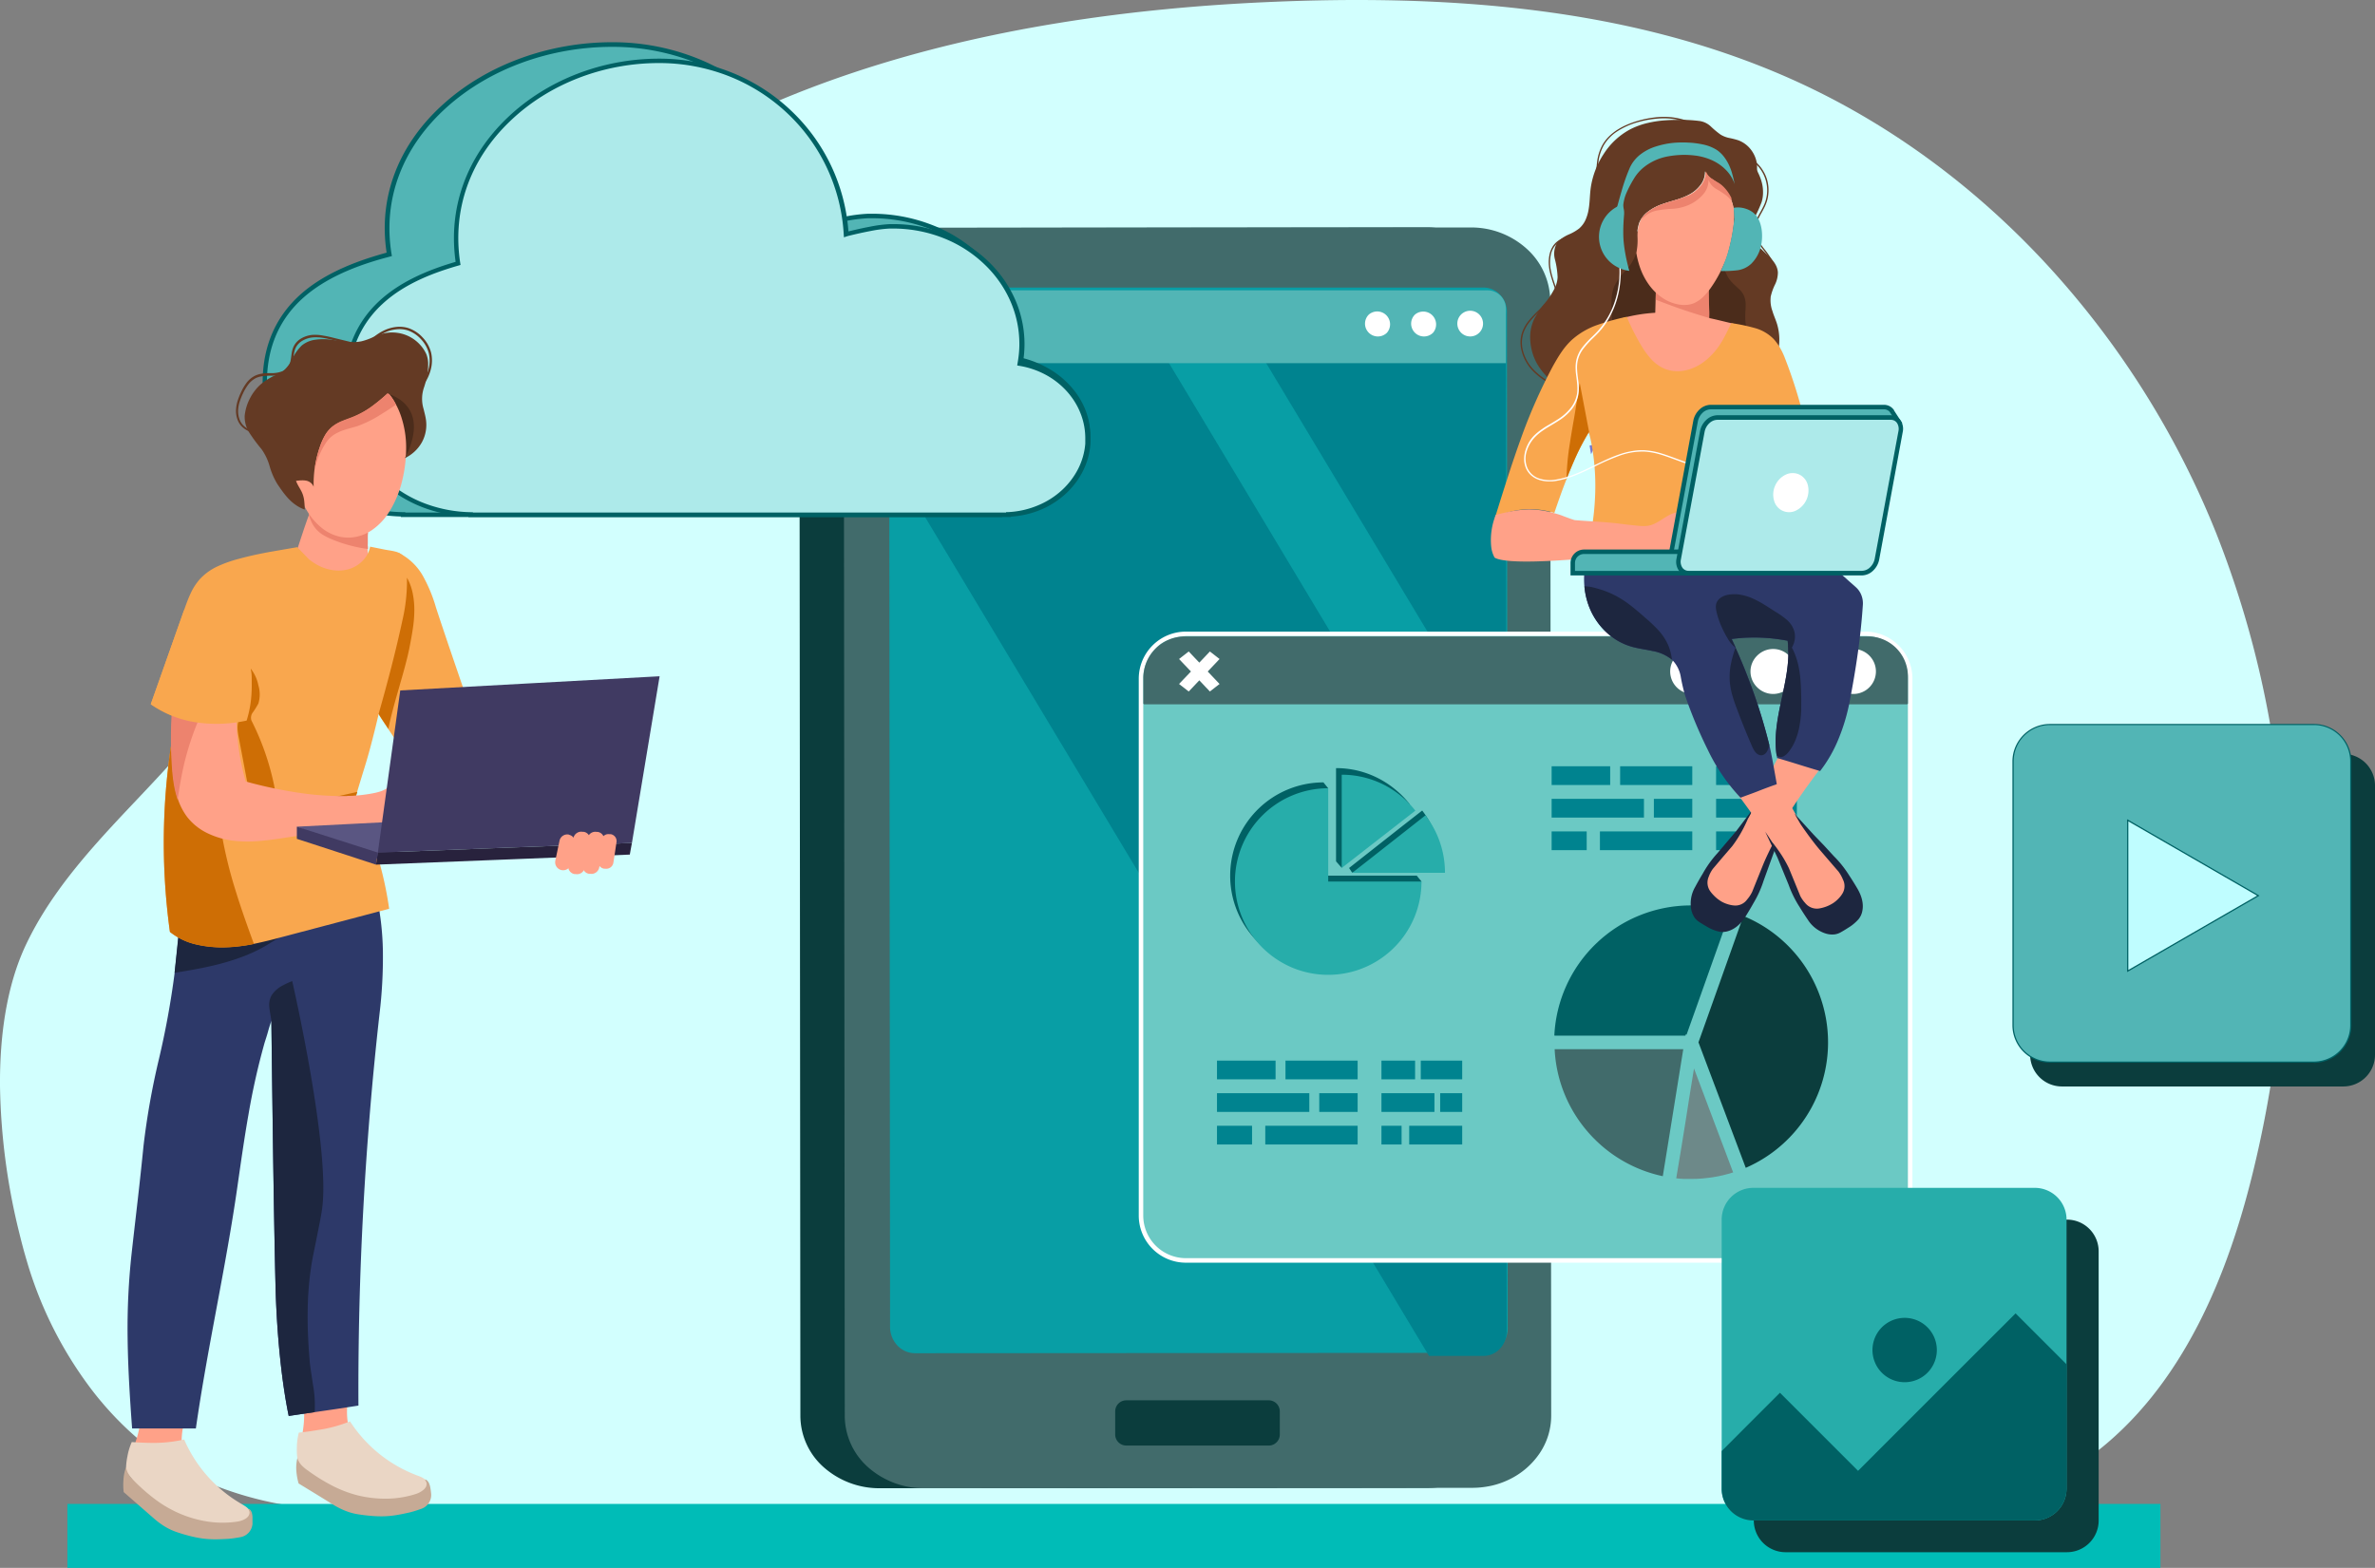 <svg xmlns="http://www.w3.org/2000/svg" viewBox="0 0 701.83 463.45"><rect x="0" y="0" width="701.83" height="463.45" fill="#808080" stroke="none"/><defs><style>.cls-1{fill:#d2fffe;}.cls-2{fill:#00bcb7;}.cls-3{fill:#0b3d3d;}.cls-4{fill:#416b6b;}.cls-5{fill:#089ea5;}.cls-6{fill:#00838f;}.cls-7{fill:#52b5b5;}.cls-8{fill:#fff;}.cls-9{fill:#6bc9c4;}.cls-10{fill:#006164;}.cls-11{fill:#27adaa;}.cls-12{fill:#6d8989;}.cls-13{fill:#adeaea;}.cls-14{fill:#ffa188;}.cls-15{fill:#ed836e;}.cls-16{fill:#4b2c1b;}.cls-17{fill:#643a24;}.cls-18{fill:#ead6c5;}.cls-19{fill:#c6aa95;}.cls-20{fill:#2d3969;}.cls-21{fill:#1d263f;}.cls-22{fill:#f9a74e;}.cls-23{fill:#ce6e05;}.cls-24{fill:#5a5682;}.cls-25{fill:#403a62;}.cls-26{fill:#28223d;}.cls-27{fill:#fefefe;}.cls-28{fill:#7778d0;}.cls-29{fill:#bffdff;}</style></defs><g id="Layer_2" data-name="Layer 2"><g id="Edits"><g id="MobileApp_4" data-name="MobileApp#4"><path class="cls-1" d="M5.73,364.58A191.85,191.85,0,0,1,0,321c-.11-15,2-29.57,7.51-41.41,5.29-11.3,12.86-21.13,21.15-30.49S46,230.87,54.14,221.43c18.35-21.19,32.66-45.5,47.22-69.58s29.37-47.94,48.71-68.24C178.23,54,213.87,34.19,252.67,21.3S333.42,2.46,374.22.63c26.34-1.18,53.07-.87,79.24,2.42s51.76,9.57,75.84,20.31c28.74,12.83,54.36,31.85,75.7,55A259.48,259.48,0,0,1,655.06,158a290.39,290.39,0,0,1,19.81,91.74,333.75,333.75,0,0,1-8.42,93.86c-3.85,16.49-9.2,33.14-17,48.19s-18,28.51-31.58,38.61-29.16,15.94-45.63,19.59S538.5,455,521.7,456.06c-68.93,4.35-137.81,5.57-206.64,4.07s-137.61-5.71-206.33-12.22c-8.15-.78-16.38-1.6-24.45-3.06A103.88,103.88,0,0,1,60.82,438c-13.17-5.82-24.31-15.16-33.18-26.5A117,117,0,0,1,8,373c-.4-1.35-.8-2.74-1.18-4.15S6.09,366.05,5.73,364.58Z"/><polygon class="cls-2" points="638.42 463.45 329.17 463.45 19.92 463.45 19.92 454 19.92 444.55 329.17 444.55 638.42 444.55 638.42 454 638.42 463.45"/><path class="cls-3" d="M236.24,89.08l.14,164.73.14,164.73a20.35,20.35,0,0,0,6.87,15.14,24.78,24.78,0,0,0,16.7,6.23l80.84-.06,80.84-.06a26.63,26.63,0,0,0,5.73-.6,23.78,23.78,0,0,0,5.23-1.8,22.91,22.91,0,0,0,9.11-7.77,20,20,0,0,0,3.44-11.22l-.14-164.73L445,88.94a20.86,20.86,0,0,0-6.86-15.31,24.39,24.39,0,0,0-16.69-6.39l-80.83.05-80.84.06a25,25,0,0,0-10.3,2.2,24.23,24.23,0,0,0-8,5.84,20.3,20.3,0,0,0-5.22,13.69Z"/><path class="cls-4" d="M249.35,89.08l.14,164.73.14,164.73a20.39,20.39,0,0,0,6.87,15.14,24.79,24.79,0,0,0,16.71,6.23l80.83-.06,80.84-.06a26.79,26.79,0,0,0,5.74-.6,23.7,23.7,0,0,0,5.22-1.8,22.78,22.78,0,0,0,9.11-7.77,19.85,19.85,0,0,0,3.44-11.22l-.14-164.73-.14-164.73a20.89,20.89,0,0,0-6.85-15.31,24.42,24.42,0,0,0-16.69-6.39l-80.84.05-80.84.06a25,25,0,0,0-10.3,2.2,24.19,24.19,0,0,0-8,5.84,20.41,20.41,0,0,0-3.88,6.31A20.69,20.69,0,0,0,249.35,89.08Z"/><path class="cls-5" d="M262.79,92.32l0,20.8,0,20.79.11,129.16.12,129.15a8,8,0,0,0,2.15,5.48A7.14,7.14,0,0,0,270.4,400l76.09-.05,76.09-.05h16.13a6.6,6.6,0,0,0,4.83-2.11,7.42,7.42,0,0,0,2-5.11l-.06-60.1-.05-60.1,0-23.92,0-23.92-.06-66.2-.06-66.19a7.44,7.44,0,0,0-2-5.11A6.67,6.67,0,0,0,438.42,85L400,85l-38.43,0H332.87l-31.63,0-31.63,0a6.62,6.62,0,0,0-4.83,2.12A7.43,7.43,0,0,0,262.79,92.32Z"/><path class="cls-6" d="M361.3,85.91l41.91,69.78,41.91,69.78-.06-66.19L445,93.08a7.42,7.42,0,0,0-2-5.1,6.64,6.64,0,0,0-4.83-2.12l-38.44,0Z"/><path class="cls-6" d="M262.53,93.19l0,20.8,0,20.8,79.87,133,79.88,133h16.13a6.61,6.61,0,0,0,4.83-2.12,7.4,7.4,0,0,0,2-5.11l-.06-60.09-.05-60.1-56.28-93.7L332.61,85.93,301,86l-31.63,0a6.65,6.65,0,0,0-4.83,2.11A7.45,7.45,0,0,0,262.53,93.19Z"/><path class="cls-7" d="M262.52,107.36H445V91.23a5.41,5.41,0,0,0-5.41-5.41H267.93a5.41,5.41,0,0,0-5.41,5.41v16.13Z"/><polygon class="cls-8" points="275.77 101.32 276.85 100.24 277.94 99.15 274.29 95.51 270.64 91.86 269.56 92.94 268.47 94.03 272.12 97.67 275.77 101.32"/><polygon class="cls-8" points="270.64 101.32 274.29 97.67 277.94 94.03 276.85 92.94 275.77 91.86 272.12 95.51 268.47 99.15 269.56 100.24 270.64 101.32"/><path class="cls-8" d="M430.65,95.65a3.83,3.83,0,0,0,1.11,2.69,3.81,3.81,0,0,0,5.38,0,3.8,3.8,0,1,0-6.49-2.69Z"/><path class="cls-8" d="M417,95.65a3.8,3.8,0,0,0,6.49,2.69A3.8,3.8,0,0,0,418.12,93,3.79,3.79,0,0,0,417,95.65Z"/><path class="cls-8" d="M403.37,95.65a3.8,3.8,0,0,0,6.49,2.69A3.8,3.8,0,0,0,404.48,93,3.79,3.79,0,0,0,403.37,95.65Z"/><path class="cls-3" d="M332.84,427.3h42.07a3.28,3.28,0,0,0,3.28-3.29v-6.8a3.28,3.28,0,0,0-3.28-3.29H332.84a3.28,3.28,0,0,0-3.29,3.29V424a3.28,3.28,0,0,0,3.29,3.29Z"/><path class="cls-9" d="M551.2,187.37H350.44a13.26,13.26,0,0,0-13.27,13.26V359.3a13.26,13.26,0,0,0,13.27,13.27H551.2a13.25,13.25,0,0,0,13.27-13.27V200.63a13.25,13.25,0,0,0-13.27-13.26Z"/><path class="cls-10" d="M416.56,237.68l-4.5,3.5-4.49,3.5-4.49,3.5-4.5,3.49-.52,1.22-.52,1.21-.53,1.22-.52,1.21-.42-.48-.42-.48-.42-.48-.42-.48V227.05a27.72,27.72,0,0,1,6.42.75,27.59,27.59,0,0,1,11,5.49A27.41,27.41,0,0,1,416.56,237.68Z"/><path class="cls-10" d="M391.1,231.29l.35.43.35.43.35.43.35.44-.35.2-.35.21-.35.2-.35.21v25h27.56l.35.43.35.43.36.43.35.43-.41.41-.4.41-.4.41-.4.42a27.57,27.57,0,1,1-27.36-30.94Z"/><path class="cls-11" d="M364.94,260.58A27.53,27.53,0,0,0,373,280.07a27.92,27.92,0,0,0,8.76,5.91,27.57,27.57,0,0,0,38.3-25.4H392.5V233a27.55,27.55,0,0,0-27.56,27.56Z"/><path class="cls-11" d="M396.49,229v27.56l5.43-4.23,5.44-4.24,5.44-4.23,5.44-4.24a27.76,27.76,0,0,0-9.46-7.74A27.56,27.56,0,0,0,396.49,229Z"/><path class="cls-10" d="M420.27,239.59a27.22,27.22,0,0,1,2.43,3.74,28.15,28.15,0,0,1,1.82,4.12,27.25,27.25,0,0,1,1.13,4.44,28,28,0,0,1,.4,4.7h-21l-1.37.34-1.37.34-1.37.34-1.37.34-.23-.34-.22-.35-.23-.34-.23-.35,5.4-4.25,5.4-4.25,5.4-4.25Z"/><path class="cls-11" d="M399.59,258H427a29.13,29.13,0,0,0-.39-4.7,27.53,27.53,0,0,0-1.14-4.44,27.12,27.12,0,0,0-1.82-4.12,28,28,0,0,0-2.42-3.73l-5.4,4.25-5.4,4.24-5.4,4.25Z"/><path class="cls-3" d="M501.91,308.1l3.49,9.28,3.5,9.27,3.49,9.28,3.49,9.27a40.42,40.42,0,0,0,17.32-59.82,40.72,40.72,0,0,0-7.91-8.61,40.21,40.21,0,0,0-10.1-6l-3.32,9.34-3.32,9.34-3.32,9.34Z"/><path class="cls-12" d="M495.34,348.3l1.09.11,1.11.07,1.11,0h1.13c1.07,0,2.14,0,3.2-.12s2.1-.21,3.13-.37,2.05-.36,3.05-.6,2-.52,3-.83l-2.89-7.68-2.9-7.69-2.89-7.68-2.89-7.68-1.31,8.1L498,332.1l-1.31,8.1Z"/><path class="cls-4" d="M459.41,310.13a40.2,40.2,0,0,0,9.7,24.32,40.34,40.34,0,0,0,22.26,13.22l1.52-9.39,1.51-9.38,1.51-9.39,1.51-9.38h-38Z"/><path class="cls-10" d="M459.41,306.12h38.66v-.3l.09,0h.16l.08,0,3.25-9.12,3.24-9.12,3.24-9.12,3.24-9.12c-.92-.27-1.86-.52-2.81-.73s-1.9-.39-2.87-.53-2-.25-3-.33-2-.11-3-.11a40.38,40.38,0,0,0-40.37,38.42Z"/><polygon class="cls-6" points="369.99 332.77 367.4 332.77 364.81 332.77 362.22 332.77 359.63 332.77 359.63 334.15 359.63 335.54 359.63 336.92 359.63 338.3 362.22 338.3 364.81 338.3 367.4 338.3 369.99 338.3 369.99 336.92 369.99 335.54 369.99 334.15 369.99 332.77"/><polygon class="cls-6" points="401.19 332.77 394.37 332.77 387.55 332.77 380.73 332.77 373.9 332.77 373.9 334.15 373.9 335.54 373.9 336.92 373.9 338.3 380.73 338.3 387.55 338.3 394.37 338.3 401.19 338.3 401.19 336.92 401.19 335.54 401.19 334.15 401.19 332.77"/><polygon class="cls-6" points="386.91 323.14 380.09 323.14 373.27 323.14 366.45 323.14 359.63 323.14 359.63 324.52 359.63 325.9 359.63 327.29 359.63 328.67 366.45 328.67 373.27 328.67 380.09 328.67 386.91 328.67 386.91 327.29 386.91 325.9 386.91 324.52 386.91 323.14"/><polygon class="cls-6" points="376.94 313.51 372.61 313.51 368.28 313.51 363.95 313.51 359.63 313.51 359.63 314.89 359.63 316.27 359.63 317.66 359.63 319.04 363.95 319.04 368.28 319.04 372.61 319.04 376.94 319.04 376.94 317.66 376.94 316.27 376.94 314.89 376.94 313.51"/><polygon class="cls-6" points="401.19 313.51 395.86 313.51 390.53 313.51 385.2 313.51 379.87 313.51 379.87 314.89 379.87 316.27 379.87 317.66 379.87 319.04 385.2 319.04 390.53 319.04 395.86 319.04 401.19 319.04 401.19 317.66 401.19 316.27 401.19 314.89 401.19 313.51"/><polygon class="cls-6" points="401.19 323.14 398.35 323.14 395.52 323.14 392.68 323.14 389.85 323.14 389.85 324.52 389.85 325.9 389.85 327.29 389.85 328.67 392.68 328.67 395.52 328.67 398.35 328.67 401.19 328.67 401.19 327.29 401.19 325.9 401.19 324.52 401.19 323.14"/><polygon class="cls-6" points="414.18 332.77 412.69 332.77 411.2 332.77 409.72 332.77 408.23 332.77 408.23 334.15 408.23 335.54 408.23 336.92 408.23 338.3 409.72 338.3 411.2 338.3 412.69 338.3 414.18 338.3 414.18 336.92 414.18 335.54 414.18 334.15 414.18 332.77"/><polygon class="cls-6" points="432.09 332.77 428.17 332.77 424.26 332.77 420.34 332.77 416.43 332.77 416.43 334.15 416.43 335.54 416.43 336.92 416.43 338.3 420.34 338.3 424.26 338.3 428.17 338.3 432.09 338.3 432.09 336.92 432.09 335.54 432.09 334.15 432.09 332.77"/><polygon class="cls-6" points="423.89 323.14 419.98 323.14 416.06 323.14 412.15 323.14 408.23 323.14 408.23 324.52 408.23 325.9 408.23 327.29 408.23 328.67 412.15 328.67 416.06 328.67 419.98 328.67 423.89 328.67 423.89 327.29 423.89 325.9 423.89 324.52 423.89 323.14"/><polygon class="cls-6" points="418.17 313.51 415.68 313.51 413.2 313.51 410.71 313.51 408.23 313.51 408.23 314.89 408.23 316.27 408.23 317.66 408.23 319.04 410.71 319.04 413.2 319.04 415.68 319.04 418.17 319.04 418.17 317.66 418.17 316.27 418.17 314.89 418.17 313.51"/><polygon class="cls-6" points="432.09 313.51 429.03 313.51 425.97 313.51 422.91 313.51 419.85 313.51 419.85 314.89 419.85 316.27 419.85 317.66 419.85 319.04 422.91 319.04 425.97 319.04 429.03 319.04 432.09 319.04 432.09 317.66 432.09 316.27 432.09 314.89 432.09 313.51"/><polygon class="cls-6" points="432.09 323.14 430.46 323.14 428.83 323.14 427.21 323.14 425.58 323.14 425.58 324.52 425.58 325.9 425.58 327.29 425.58 328.67 427.21 328.67 428.83 328.67 430.46 328.67 432.09 328.67 432.09 327.29 432.09 325.9 432.09 324.52 432.09 323.14"/><path class="cls-8" d="M551.2,373.24H350.44a13.93,13.93,0,0,1-13.93-13.94V200.63a13.93,13.93,0,0,1,13.93-13.93H551.2a13.93,13.93,0,0,1,13.94,13.93V359.3a13.93,13.93,0,0,1-13.94,13.94ZM350.44,188c-6.11.48-8.31,3.06-8.83,3.56a12.55,12.55,0,0,0-3.77,9V359.3a12.6,12.6,0,0,0,12.6,12.6H551.2a12.6,12.6,0,0,0,12.6-12.6V200.63A12.6,12.6,0,0,0,551.2,188Z"/><polygon class="cls-6" points="468.88 245.76 466.29 245.76 463.7 245.76 461.11 245.76 458.52 245.76 458.52 247.15 458.52 248.53 458.52 249.92 458.52 251.3 461.11 251.3 463.7 251.3 466.29 251.3 468.88 251.3 468.88 249.92 468.88 248.53 468.88 247.15 468.88 245.76"/><polygon class="cls-6" points="500.08 245.76 493.26 245.76 486.44 245.76 479.61 245.76 472.79 245.76 472.79 247.15 472.79 248.53 472.79 249.92 472.79 251.3 479.61 251.3 486.44 251.3 493.26 251.3 500.08 251.3 500.08 249.92 500.08 248.53 500.08 247.15 500.08 245.76"/><polygon class="cls-6" points="485.8 236.13 478.98 236.13 472.16 236.13 465.34 236.13 458.52 236.13 458.52 237.52 458.52 238.9 458.52 240.29 458.52 241.67 465.34 241.67 472.16 241.67 478.98 241.67 485.8 241.67 485.8 240.29 485.8 238.9 485.8 237.52 485.8 236.13"/><polygon class="cls-6" points="475.82 226.5 471.5 226.5 467.17 226.5 462.84 226.5 458.52 226.5 458.52 227.89 458.52 229.27 458.52 230.66 458.52 232.04 462.84 232.04 467.17 232.04 471.5 232.04 475.82 232.04 475.82 230.66 475.82 229.27 475.82 227.89 475.82 226.5"/><polygon class="cls-6" points="500.08 226.5 494.75 226.5 489.42 226.5 484.09 226.5 478.76 226.5 478.76 227.89 478.76 229.27 478.76 230.66 478.76 232.04 484.09 232.04 489.42 232.04 494.75 232.04 500.08 232.04 500.08 230.66 500.08 229.27 500.08 227.89 500.08 226.5"/><polygon class="cls-6" points="500.08 236.13 497.24 236.13 494.4 236.13 491.57 236.13 488.73 236.13 488.73 237.52 488.73 238.9 488.73 240.29 488.73 241.67 491.57 241.67 494.4 241.67 497.24 241.67 500.08 241.67 500.08 240.29 500.08 238.9 500.08 237.52 500.08 236.13"/><polygon class="cls-6" points="513.07 245.76 511.58 245.76 510.09 245.76 508.61 245.76 507.12 245.76 507.12 247.15 507.12 248.53 507.12 249.92 507.12 251.3 508.61 251.3 510.09 251.3 511.58 251.3 513.07 251.3 513.07 249.92 513.07 248.53 513.07 247.15 513.07 245.76"/><polygon class="cls-6" points="530.98 245.76 527.06 245.76 523.15 245.76 519.23 245.76 515.32 245.76 515.32 247.15 515.32 248.53 515.32 249.92 515.32 251.3 519.23 251.3 523.15 251.3 527.06 251.3 530.98 251.3 530.98 249.92 530.98 248.53 530.98 247.15 530.98 245.76"/><polygon class="cls-6" points="522.78 236.13 518.87 236.13 514.95 236.13 511.03 236.13 507.12 236.13 507.12 237.52 507.12 238.9 507.12 240.29 507.12 241.67 511.03 241.67 514.95 241.67 518.87 241.67 522.78 241.67 522.78 240.29 522.78 238.9 522.78 237.52 522.78 236.13"/><polygon class="cls-6" points="517.05 226.5 514.57 226.5 512.09 226.5 509.6 226.5 507.12 226.5 507.12 227.89 507.12 229.27 507.12 230.66 507.12 232.04 509.6 232.04 512.09 232.04 514.57 232.04 517.05 232.04 517.05 230.66 517.05 229.27 517.05 227.89 517.05 226.5"/><polygon class="cls-6" points="530.98 226.5 527.92 226.5 524.86 226.5 521.8 226.5 518.74 226.5 518.74 227.89 518.74 229.27 518.74 230.66 518.74 232.04 521.8 232.04 524.86 232.04 527.92 232.04 530.98 232.04 530.98 230.66 530.98 229.27 530.98 227.89 530.98 226.5"/><polygon class="cls-6" points="530.98 236.13 529.35 236.13 527.72 236.13 526.09 236.13 524.47 236.13 524.47 237.52 524.47 238.9 524.47 240.29 524.47 241.67 526.09 241.67 527.72 241.67 529.35 241.67 530.98 241.67 530.98 240.29 530.98 238.9 530.98 237.52 530.98 236.13"/><path class="cls-4" d="M350.19,188.12H552a11.81,11.81,0,0,1,11.81,11.81v7.94a.33.33,0,0,1-.33.33H338.19a.33.33,0,0,1-.33-.33v-7.42A12.33,12.33,0,0,1,350.19,188.12Z"/><path class="cls-8" d="M541,198.48a6.57,6.57,0,0,0,2,4.7,6.49,6.49,0,0,0,2.11,1.42,6.57,6.57,0,0,0,5.17,0,6.49,6.49,0,0,0,2.11-1.42,6.62,6.62,0,0,0,0-9.4,6.64,6.64,0,0,0-9.39,0,6.57,6.57,0,0,0-2,4.7Z"/><path class="cls-8" d="M517.28,198.48a6.57,6.57,0,0,0,2,4.7,6.49,6.49,0,0,0,2.11,1.42,6.57,6.57,0,0,0,5.17,0,6.49,6.49,0,0,0,2.11-1.42,6.62,6.62,0,0,0,0-9.4,6.64,6.64,0,0,0-9.39,0,6.57,6.57,0,0,0-2,4.7Z"/><path class="cls-8" d="M493.55,198.48a6.66,6.66,0,0,0,6.65,6.65,6.73,6.73,0,0,0,4.7-1.95,6.76,6.76,0,0,0,1.42-2.11,6.71,6.71,0,0,0,0-5.18,6.76,6.76,0,0,0-1.42-2.11,6.65,6.65,0,0,0-11.35,4.7Z"/><path class="cls-8" d="M356.89,198.49l.73-.77.73-.77.73-.77.73-.77.14-.16.15-.15.14-.15.15-.15-.17-.13-.17-.13-.16-.13-.17-.13-.41-.32-.41-.32-.41-.32-.41-.32-.14-.1-.14-.11-.13-.11-.14-.1-.12.12-.12.13-.12.13-.12.12-.66.7-.66.7-.66.69-.66.7-.67-.7-.66-.69-.66-.7-.66-.7-.12-.12-.12-.13-.12-.13-.12-.12-.14.1-.13.11-.14.11-.14.1-.41.32-.41.32-.41.32-.41.32-.17.13-.16.13-.17.13-.17.13.15.15.14.15.15.15.14.16.73.77.74.77.73.77.73.77-.73.77-.73.77-.74.77-.73.77-.14.15-.15.15-.14.16-.15.15.17.13.17.13.16.13.17.13.41.31.41.32.41.32.41.32.14.11.14.1.13.11.14.11.12-.13.12-.13.12-.12.12-.13.66-.69.66-.7.66-.7.67-.7.66.7.66.7.66.7.66.69.12.13.12.12.12.13.12.13.14-.11.13-.11.14-.1.14-.11.41-.32.41-.32.41-.32.41-.31.17-.13.16-.13.17-.13.17-.13-.15-.15-.14-.16-.15-.15-.14-.15-.73-.77-.73-.77-.73-.77Zm-7.33,3.6.41.32.41.32.41.32.41.32-.41-.32-.41-.32-.41-.32-.41-.32.72-.76.73-.76.72-.77.72-.76h0l-.72.76-.72.77-.73.76Zm2.89-4.16-.72-.76-.72-.76-.73-.77-.72-.76.41-.32.41-.32.41-.31.41-.32-.41.32-.41.31-.41.32-.41.32.72.76.73.77.72.76.72.76Zm2.48,2.62h0l.27.28.27.28.26.28.27.28-.27-.28-.26-.28-.27-.28Zm0-4.12h0l.27-.28.27-.28.26-.29.27-.28-.27.28-.26.29-.27.28Zm4.32-1.55-.72.76-.72.77-.73.76-.72.76h0l.72-.76.73-.76.72-.77ZM356.36,199h0l.72.76.73.77.72.76.72.76-.72-.76-.72-.76-.73-.77Z"/><path class="cls-7" d="M321.44,128.76c0,.29,0,.57,0,.86s0,.56-.05.84a20.5,20.5,0,0,1-2.43,8,24.08,24.08,0,0,1-5.32,6.59,27.81,27.81,0,0,1-8.18,4.9,31.27,31.27,0,0,1-10,2.08v.17H119.1V152a48.86,48.86,0,0,1-14.41-2.43,42.12,42.12,0,0,1-11.89-6.15,38.62,38.62,0,0,1-4.27-3.66,37.75,37.75,0,0,1-3.63-4.18c-.4-.53-.78-1.08-1.13-1.63s-.7-1.12-1-1.69l-.36-.65c-.12-.22-.23-.44-.34-.66A33.92,33.92,0,0,1,79.51,124a43.46,43.46,0,0,1-1.18-7.46c-1-13.86,3.94-23.07,11.24-29.39s17-9.73,25.36-12c-2.86-17.46,4.18-33,16.65-44.1s30.36-17.91,49.19-17.91a67,67,0,0,1,23.79,4.27A61.35,61.35,0,0,1,223.8,29.06a56.45,56.45,0,0,1,12.91,16.76,52.83,52.83,0,0,1,5.52,20.42l.6-.16,1.32-.3c1.53-.34,3.79-.82,6.08-1.21a45.2,45.2,0,0,1,6.27-.75l.51,0h.52A48.37,48.37,0,0,1,275,67a42.76,42.76,0,0,1,13.91,8.65h0a35.49,35.49,0,0,1,8,11,31.37,31.37,0,0,1,2.93,13.21c0,1-.06,2-.16,3s-.25,2-.43,3a30.21,30.21,0,0,1,9.58,3.24,26.38,26.38,0,0,1,7.38,5.91v0a22.36,22.36,0,0,1,3.85,6.36A20.22,20.22,0,0,1,321.44,128.76Z"/><path class="cls-10" d="M296.07,152.83H118.44v-.16a49.35,49.35,0,0,1-14-2.44A43.27,43.27,0,0,1,92.4,144a38.95,38.95,0,0,1-8-8c-.41-.54-.8-1.1-1.16-1.67s-.71-1.14-1-1.73c-.12-.21-.25-.43-.37-.66l-.35-.67a35.18,35.18,0,0,1-2.59-7.07,43.94,43.94,0,0,1-1.19-7.59c-.91-12.49,3-22.57,11.46-29.93,7.66-6.64,17.85-10,25.05-12-2.5-16.46,3.51-32.11,17-44.12,12.86-11.49,31-18.08,49.63-18.08a67.5,67.5,0,0,1,24,4.32,61.86,61.86,0,0,1,19.45,11.75,56.72,56.72,0,0,1,13.05,17,53.17,53.17,0,0,1,5.54,19.88l1.17-.27c1.17-.26,3.54-.78,6.11-1.22a44.61,44.61,0,0,1,6.37-.76h1a48.79,48.79,0,0,1,17.66,3.24,43,43,0,0,1,14.13,8.79l.21.2a36.1,36.1,0,0,1,8,11,31.93,31.93,0,0,1,3,13.48c0,1-.05,2.06-.15,3.11-.08.78-.19,1.58-.33,2.37a30.34,30.34,0,0,1,9.12,3.2,26.42,26.42,0,0,1,7.57,6.06l.07.09a22.92,22.92,0,0,1,3.92,6.5,20.87,20.87,0,0,1,1.42,7.56c0,.3,0,.59,0,.88s0,.58-.05.87a21.12,21.12,0,0,1-2.5,8.24,24.74,24.74,0,0,1-5.47,6.77,28.27,28.27,0,0,1-8.38,5,31.46,31.46,0,0,1-9.61,2.09Zm-176.3-1.33h175v-.14l.64,0a30.49,30.49,0,0,0,9.81-2,27.16,27.16,0,0,0,8-4.78,23.32,23.32,0,0,0,5.18-6.41,19.71,19.71,0,0,0,2.34-7.71c0-.27,0-.54.05-.81s0-.55,0-.83a19.59,19.59,0,0,0-1.33-7.08,21.55,21.55,0,0,0-3.74-6.17l-.06-.09a25.63,25.63,0,0,0-7.15-5.7,29.25,29.25,0,0,0-9.37-3.17l-.68-.11.13-.67c.19-1,.33-2,.43-2.92s.15-2,.15-3a30.67,30.67,0,0,0-2.86-12.93,34.88,34.88,0,0,0-7.88-10.8l-.21-.21a41.92,41.92,0,0,0-13.49-8.32,47.68,47.68,0,0,0-17.18-3.14h-1a44.87,44.87,0,0,0-6.17.74c-2.55.44-4.89,1-6,1.21l-1.31.3-.55.14-.82.27-.06-.86a51.74,51.74,0,0,0-5.45-20.16,55.61,55.61,0,0,0-12.75-16.57,60.42,60.42,0,0,0-19-11.5,66.36,66.36,0,0,0-23.55-4.23c-18.36,0-36.12,6.47-48.74,17.74-13.26,11.85-19.1,27.3-16.44,43.51l.1.59-.58.16C108,77.74,97.67,81.05,90,87.68c-8.17,7.08-11.87,16.78-11,28.84a42.14,42.14,0,0,0,1.15,7.35,33.74,33.74,0,0,0,2.5,6.8c.1.21.21.43.33.64s.23.42.35.63c.32.58.65,1.13,1,1.67s.72,1.07,1.11,1.59A38.4,38.4,0,0,0,89,139.31a40.12,40.12,0,0,0,4.19,3.6A41.82,41.82,0,0,0,104.9,149a47.89,47.89,0,0,0,14.22,2.39h.65Z"/><path class="cls-13" d="M321.44,129.57c0,.28,0,.55,0,.83s0,.54-.05.81a20.65,20.65,0,0,1-2.18,7.69,23,23,0,0,1-4.8,6.37A24.89,24.89,0,0,1,307,150a26.68,26.68,0,0,1-9,2v.16H139.09V152a41.2,41.2,0,0,1-13-2.34,37.28,37.28,0,0,1-10.72-5.94,36.77,36.77,0,0,1-3.84-3.53,36.09,36.09,0,0,1-3.27-4c-.36-.51-.7-1-1-1.57s-.62-1.08-.91-1.64c-.11-.2-.22-.41-.32-.62s-.21-.43-.31-.64a34.29,34.29,0,0,1-2.29-6.69,44.74,44.74,0,0,1-1.06-7.21c-.9-13.38,3.55-22.27,10.12-28.37s15.28-9.4,22.86-11.59C132.75,61,139.1,46,150.34,35.26S177.7,18,194.67,18a57,57,0,0,1,21.44,4.12,54.74,54.74,0,0,1,29,27.41,53.79,53.79,0,0,1,5,19.72l.55-.16,1.18-.29c1.39-.33,3.42-.79,5.49-1.17a38.93,38.93,0,0,1,5.65-.72l.46,0h.46a41,41,0,0,1,15.7,3.08,38.31,38.31,0,0,1,12.54,8.35h0a34.41,34.41,0,0,1,7.24,10.63A32.14,32.14,0,0,1,302,101.68c0,1-.05,2-.14,2.94s-.22,1.93-.39,2.87a25.75,25.75,0,0,1,8.63,3.13,24,24,0,0,1,6.66,5.71h0v0a21.33,21.33,0,0,1,3.47,6.14A20.58,20.58,0,0,1,321.44,129.57Z"/><path class="cls-10" d="M298.64,152.83H138.42v-.16a41.79,41.79,0,0,1-12.54-2.36,38,38,0,0,1-10.91-6,36.77,36.77,0,0,1-7.25-7.71c-.36-.52-.72-1.07-1-1.62s-.63-1.1-.93-1.67q-.17-.3-.33-.63c-.11-.22-.21-.44-.32-.65a35.64,35.64,0,0,1-2.33-6.83,46,46,0,0,1-1.08-7.32c-.81-12.06,2.67-21.78,10.34-28.9,6.9-6.4,16.07-9.67,22.57-11.58-2.25-15.88,3.17-31,15.29-42.58,11.6-11.11,27.93-17.48,44.79-17.48a57.44,57.44,0,0,1,21.69,4.18,55.33,55.33,0,0,1,17.55,11.36,54.58,54.58,0,0,1,16.76,35.52l1-.23c1.06-.26,3.19-.76,5.51-1.19a39.87,39.87,0,0,1,5.76-.73h.94a41.55,41.55,0,0,1,16,3.14,38.6,38.6,0,0,1,12.75,8.49l.2.21a34.87,34.87,0,0,1,7.18,10.64,32.77,32.77,0,0,1,2.69,13c0,1-.05,2-.14,3-.07.75-.17,1.51-.29,2.28a26.16,26.16,0,0,1,8.2,3.09,24.51,24.51,0,0,1,6.84,5.86l.06.09a22.31,22.31,0,0,1,3.53,6.28,21.28,21.28,0,0,1,1.28,7.29c0,.29,0,.57,0,.85s0,.56,0,.84a21.54,21.54,0,0,1-2.25,8,23.61,23.61,0,0,1-4.94,6.54,25.34,25.34,0,0,1-7.58,4.86,27.27,27.27,0,0,1-8.63,2ZM139.76,151.5H297.31v-.13l.64,0a25.85,25.85,0,0,0,8.81-2,23.86,23.86,0,0,0,7.17-4.6,22.4,22.4,0,0,0,4.67-6.18,20,20,0,0,0,2.11-7.44c0-.26,0-.52,0-.79s0-.53,0-.8a20,20,0,0,0-1.2-6.84,21.08,21.08,0,0,0-3.37-6l-.06-.09a23.33,23.33,0,0,0-6.42-5.49,25,25,0,0,0-8.41-3l-.66-.11.11-.66c.17-.95.3-1.9.39-2.82s.14-1.94.14-2.88a31.38,31.38,0,0,0-2.58-12.48,33.71,33.71,0,0,0-7.1-10.43l-.2-.2a37.18,37.18,0,0,0-12.12-8,40.26,40.26,0,0,0-15.45-3h-.9a38.2,38.2,0,0,0-5.55.71c-2.29.43-4.4.92-5.45,1.17l-1.18.29-.48.14-.83.28-.06-.87A53.31,53.31,0,0,0,233,33.8a54.07,54.07,0,0,0-17.13-11.09,56.2,56.2,0,0,0-21.19-4.07c-16.52,0-32.51,6.23-43.87,17.1-12,11.43-17.2,26.35-14.81,42l.09.58-.56.16c-6.4,1.85-15.7,5-22.59,11.44-7.37,6.83-10.7,16.19-9.92,27.83a44.41,44.41,0,0,0,1,7.1,34.09,34.09,0,0,0,2.25,6.57l.3.62c.1.2.21.41.32.6.29.57.59,1.1.9,1.61s.65,1,1,1.54a34.92,34.92,0,0,0,3.21,4,34.46,34.46,0,0,0,3.77,3.47,36.23,36.23,0,0,0,10.53,5.83,40.4,40.4,0,0,0,12.78,2.31h.65Z"/><path class="cls-14" d="M86.05,167.58a8.59,8.59,0,0,0,2,4.1,13,13,0,0,0,3.77,2.79A14.48,14.48,0,0,0,96.66,176a17.94,17.94,0,0,0,5.07-.07,20.76,20.76,0,0,0,4.94-1.49,41,41,0,0,0,4.62-2.39,19.46,19.46,0,0,1-.91-1.83c-.26-.63-.5-1.26-.7-1.91a22.42,22.42,0,0,1-.81-3.54,27.47,27.47,0,0,1-.29-3.63c0-1,0-2,.07-3a28.79,28.79,0,0,1,.3-2.93c.13-.86.29-1.72.5-2.57a23.53,23.53,0,0,1,.75-2.53,18.73,18.73,0,0,1-8.7.37,22.94,22.94,0,0,1-8-3.65c-.81,1.79-1.54,3.59-2.21,5.39s-1.29,3.6-1.88,5.4c-.48,1.43-.94,2.86-1.41,4.28s-.93,2.82-1.41,4.21c-.09.25-.18.5-.26.75Z"/><path class="cls-15" d="M91.2,152a16.67,16.67,0,0,0,1.07,2.75A8.63,8.63,0,0,0,94,157a8.77,8.77,0,0,0,1.74,1.28,18.6,18.6,0,0,0,2,1,42.27,42.27,0,0,0,11,3c0-.29,0-.58-.05-.87s0-.58,0-.87c0-.52,0-1,0-1.55s0-1,.07-1.54a43.09,43.09,0,0,1-6.68-1.1,44,44,0,0,1-6.42-2.15,20.8,20.8,0,0,1-2-.95A9.14,9.14,0,0,1,91.87,152l-.31-.33-.19-.2,0,.06a2.18,2.18,0,0,1-.09.24l0,.07,0,.09h0S91.19,151.94,91.2,152Z"/><path class="cls-16" d="M121.83,122.2a13.53,13.53,0,0,1,1,5.09,10.86,10.86,0,0,1-1.22,5c-.1.18-.59,1-1,1.72s-.9,1.46-.9,1.46,0-.68,0-1.4a4.2,4.2,0,0,0-.19-1.59,13.79,13.79,0,0,1-2.32-2.84,18.16,18.16,0,0,1-1.61-3.32,25.56,25.56,0,0,1-1-3.54c-.26-1.2-.46-2.42-.63-3.64,0-.34-.09-.68-.11-1a5.69,5.69,0,0,1,0-1A3.57,3.57,0,0,1,114,116c.16-.35.42-.6.83-.49a5.58,5.58,0,0,1,1.12.45,13.52,13.52,0,0,1,3,2.07,12.06,12.06,0,0,1,1.6,1.83,12.48,12.48,0,0,1,.72,1.16A11.4,11.4,0,0,1,121.83,122.2Z"/><path class="cls-14" d="M86.35,134.31c.24,6.56,2.06,12.73,5,17.21s7.1,7.28,11.93,7.11,8.86-3.22,11.72-7.87a35.59,35.59,0,0,0,4.69-17.46c.17-7.24-2.07-13.24-5.56-17.38a16.42,16.42,0,0,0-13.06-6.25c-4.83.17-8.64,3-11.18,7.53S86.11,127.74,86.35,134.31Z"/><path class="cls-14" d="M91.16,151.68a29.13,29.13,0,0,1-3.59-7.92,38.74,38.74,0,0,1-1.5-9.44,39.82,39.82,0,0,1,.76-9.41,27.33,27.33,0,0,1,2.86-7.85,16.33,16.33,0,0,1,5-5.59,12.13,12.13,0,0,1,6.44-2.08,15,15,0,0,1,6.36,1.17,17.64,17.64,0,0,1,5.66,3.82,22.06,22.06,0,0,1,5.24,8.3A29,29,0,0,1,120,133.31a40.64,40.64,0,0,1-1.34,9.51,30.64,30.64,0,0,1-3.4,8.08,18.49,18.49,0,0,1-5.38,5.81,12.55,12.55,0,0,1-6.56,2.2,11.38,11.38,0,0,1-1.65-.06,11.1,11.1,0,0,1-1.61-.29,13,13,0,0,1-4.81-2.38A18.86,18.86,0,0,1,91.16,151.68Zm10-41.74A11.56,11.56,0,0,0,95,112a15.79,15.79,0,0,0-4.78,5.38,26.75,26.75,0,0,0-2.8,7.71,39.76,39.76,0,0,0,.72,18.55,28.85,28.85,0,0,0,3.53,7.78,17,17,0,0,0,5.34,5.3,11.48,11.48,0,0,0,6.35,1.68c4.44-.16,8.4-2.93,11.28-7.41s4.7-10.66,4.86-17.65a28.43,28.43,0,0,0-1.6-10.4,21.73,21.73,0,0,0-5.11-8.12,17.69,17.69,0,0,0-3.62-2.77,15.31,15.31,0,0,0-4-1.63,13.63,13.63,0,0,0-2-.36A14.89,14.89,0,0,0,101.12,109.94Z"/><path class="cls-17" d="M119.61,135.43a21.31,21.31,0,0,0,2.62-7.76c.45-4.18-.83-9-7.73-11.35a55.44,55.44,0,0,1-4.76,3.93,26.6,26.6,0,0,1-5.32,3c-1.09.45-2.23.83-3.32,1.28a11.59,11.59,0,0,0-3,1.72,9.5,9.5,0,0,0-2.18,2.66,18.43,18.43,0,0,0-1.41,3.18,34.15,34.15,0,0,0-1.44,5.8,33,33,0,0,0-.38,6,3,3,0,0,0-.85-1.17,3.22,3.22,0,0,0-1.3-.63A5.93,5.93,0,0,0,89,142c-.51,0-1,.08-1.53.14a12.46,12.46,0,0,0,.86,1.76c.33.57.66,1.13.93,1.72a8.36,8.36,0,0,1,.64,2.45,24.41,24.41,0,0,1,.15,2.56,11.26,11.26,0,0,1-2.54-1.29,13.56,13.56,0,0,1-2.18-1.85,22.46,22.46,0,0,1-1.77-2.13c-.55-.74-1.07-1.51-1.59-2.27a21.19,21.19,0,0,1-2.28-5.24,16.17,16.17,0,0,0-2.42-5.1,49.2,49.2,0,0,1-3.46-4.65,8.64,8.64,0,0,1-1.5-5.24,14.25,14.25,0,0,1,1.6-5.19,13.93,13.93,0,0,1,3.38-4.27,17.07,17.07,0,0,1,1.49-1.08q.78-.5,1.59-.93c.48-.26,1-.47,1.52-.69a6.93,6.93,0,0,0,1.46-.75,10.93,10.93,0,0,0,3-3.83,13.86,13.86,0,0,1,2.83-4,8,8,0,0,1,4.06-1.71,16.73,16.73,0,0,1,4.58,0c1.5.19,3,.47,4.52.62a14,14,0,0,0,4.48-.15,18.28,18.28,0,0,0,3.12-1.08,25.19,25.19,0,0,1,3.1-1.16,11.16,11.16,0,0,1,4.34-.26,11,11,0,0,1,4.12,1.4,11.23,11.23,0,0,1,2.64,2.13,10.46,10.46,0,0,1,1.86,2.82,7.77,7.77,0,0,1,.52,3,20.43,20.43,0,0,1-.25,3.08,29.53,29.53,0,0,1-.92,3.56,10.36,10.36,0,0,0-.17,6.55c.24,1,.52,2,.67,3a10.7,10.7,0,0,1-1.16,6.78A11.29,11.29,0,0,1,119.61,135.43Z"/><path class="cls-15" d="M94.61,131.92a31.7,31.7,0,0,0-1,3.29c-.26,1.11-.46,2.24-.61,3.37.24-.75.46-1.53.71-2.31a16.77,16.77,0,0,1,.87-2.24,22.51,22.51,0,0,1,1.7-3.08,8.69,8.69,0,0,1,2.41-2.46A14.28,14.28,0,0,1,102,127c1.16-.37,2.36-.67,3.5-1a34.76,34.76,0,0,0,7.24-3.61c2.38-1.46,4.26-2.77,4.26-2.77a7.94,7.94,0,0,0-.44-.9A14.11,14.11,0,0,0,115,116.5l-.25-.09-.25-.09a51.49,51.49,0,0,1-4.67,3.83,25.86,25.86,0,0,1-5.24,2.92c-1.09.46-2.23.83-3.33,1.28a11.84,11.84,0,0,0-3.06,1.73A9.63,9.63,0,0,0,96,128.73,18.53,18.53,0,0,0,94.61,131.92Z"/><path class="cls-17" d="M125.17,113.72a13,13,0,0,0,2.18-4.69,10.45,10.45,0,0,0,.05-4.78,10.2,10.2,0,0,0-2.51-4.5,10.1,10.1,0,0,0-4.31-2.8,8.8,8.8,0,0,0-3.56-.3,11.14,11.14,0,0,0-3.71,1.11,14.73,14.73,0,0,0-2.84,1.84,24.57,24.57,0,0,0-2.83,2.79l.25.21.24.22a24.55,24.55,0,0,1,2.75-2.69,14.39,14.39,0,0,1,2.72-1.78,10.55,10.55,0,0,1,3.47-1,8.25,8.25,0,0,1,3.31.27,9.49,9.49,0,0,1,4,2.62,9.63,9.63,0,0,1,2.35,4.2,9.79,9.79,0,0,1-.06,4.5,12.4,12.4,0,0,1-2.06,4.43l.27.2Z"/><path class="cls-17" d="M79.69,132.32l.33,0,.33,0a4.14,4.14,0,0,0-1.46-2.69,8.64,8.64,0,0,0-2.29-1.44l-.61-.25-.6-.24c-.67-.27-1.31-.52-1.91-.83a6,6,0,0,1-1.61-1.16,5.07,5.07,0,0,1-1.17-2,6.88,6.88,0,0,1-.33-2.51,10.15,10.15,0,0,1,.38-2.21,18.78,18.78,0,0,1,1-2.58,15,15,0,0,1,1.51-2.61,6.55,6.55,0,0,1,2.51-2.12,6.82,6.82,0,0,1,1.9-.49c.66-.09,1.34-.11,2-.14l.54,0,.55,0a9.1,9.1,0,0,0,3-.62,4.52,4.52,0,0,0,1.9-1.44,4.92,4.92,0,0,0,.77-1.68c.15-.59.23-1.21.32-1.81,0-.44.11-.88.2-1.32a6.35,6.35,0,0,1,.37-1.24,4.94,4.94,0,0,1,2.14-2.28,7.43,7.43,0,0,1,2.83-.91,12.18,12.18,0,0,1,3.19.13c1.06.16,2.11.42,3.14.67l3.71.91,3.7.9.08-.32.08-.32-3.71-.91-3.7-.9c-1-.25-2.09-.52-3.2-.69A12.59,12.59,0,0,0,92.2,99a8.07,8.07,0,0,0-3.12,1,5.54,5.54,0,0,0-2.38,2.58,7,7,0,0,0-.42,1.34c-.09.46-.15.93-.21,1.39a17.19,17.19,0,0,1-.29,1.7,4.14,4.14,0,0,1-.67,1.48,3.85,3.85,0,0,1-1.69,1.25,8.51,8.51,0,0,1-2.7.55l-.54,0-.54,0c-.7,0-1.41,0-2.11.14a7.82,7.82,0,0,0-2,.55,7.08,7.08,0,0,0-2.74,2.27,15.14,15.14,0,0,0-1.61,2.79,18.83,18.83,0,0,0-.91,2.29,11,11,0,0,0-.52,2.74,7.41,7.41,0,0,0,.37,2.77,5.78,5.78,0,0,0,1.31,2.21,6.76,6.76,0,0,0,1.76,1.26,19.51,19.51,0,0,0,2,.87l.59.24.59.25A8.17,8.17,0,0,1,78.39,130,3.54,3.54,0,0,1,79.69,132.32Z"/><path class="cls-14" d="M41.87,414.65a49.73,49.73,0,0,0,6.92,1.54,52.24,52.24,0,0,0,7.07.57,20.91,20.91,0,0,0-1.47,14.72l-2.77-.78-2.76-.78-2.24-.61c-.75-.2-1.49-.4-2.25-.57l-1.14-.26-1.15-.23c-.3-.05-.66-.07-1-.11a2.76,2.76,0,0,1-1-.27.59.59,0,0,1-.35-.58,2.86,2.86,0,0,1,.21-.72q.19-.54.36-1.08l.33-1.1q.3-1.11.54-2.25t.39-2.28c.12-.86.2-1.73.25-2.6S41.89,415.52,41.87,414.65Z"/><path class="cls-18" d="M38.94,426.26a18.13,18.13,0,0,0-1.28,4.19,20.1,20.1,0,0,0-.42,4.47,37,37,0,0,0,6.83,7.25,37.64,37.64,0,0,0,8.45,5.29,35.33,35.33,0,0,0,18.6,2.78,6.6,6.6,0,0,0,1.69-.4A2.27,2.27,0,0,0,74,448.78a2.08,2.08,0,0,0,.14-1.37,3.15,3.15,0,0,0-.65-1.29,5.36,5.36,0,0,0-1.08-.93c-.4-.27-.82-.51-1.24-.75A40.65,40.65,0,0,1,54.42,425.5a40.38,40.38,0,0,1-9.91,1C41.36,426.46,38.94,426.26,38.94,426.26Z"/><path class="cls-19" d="M37.27,433.65a5.45,5.45,0,0,0,.79,2.2,11.39,11.39,0,0,0,1.52,1.84,56.42,56.42,0,0,0,6.26,5.49A35.46,35.46,0,0,0,53,447.35a34,34,0,0,0,8.42,2.42,29.36,29.36,0,0,0,8.73,0,7.71,7.71,0,0,0,1.08-.25,6,6,0,0,0,1-.42,3.26,3.26,0,0,0,1.15-.92,1.92,1.92,0,0,0,.36-1.18,3.91,3.91,0,0,0-.18-.59,2.29,2.29,0,0,1-.11-.39,1,1,0,0,1,.62.45,2.79,2.79,0,0,1,.33.64,5.56,5.56,0,0,1,.21,1.49c0,.58,0,1.22,0,1.84A4.32,4.32,0,0,1,71,454.38c-.62.12-1.27.22-1.9.31s-1.26.16-1.8.19c-1.29.07-2.52.13-3.74.13a28,28,0,0,1-3.73-.24A35.29,35.29,0,0,1,56,454c-1.3-.33-2.59-.72-3.79-1.13a17.38,17.38,0,0,1-3.53-1.66,22.93,22.93,0,0,1-3.36-2.51l-4.38-3.82-4.39-3.83a18.66,18.66,0,0,1-.06-3.7A12.7,12.7,0,0,1,37.27,433.65Z"/><path class="cls-14" d="M89.29,411.53a50.83,50.83,0,0,0,7.08.38,49.23,49.23,0,0,0,7.07-.6,20.89,20.89,0,0,0,1,14.76l-2.85-.31-2.86-.31-2.3-.24c-.77-.08-1.54-.15-2.31-.2L92.9,425l-1.17,0c-.3,0-.66,0-1,.06a2.73,2.73,0,0,1-1-.11.62.62,0,0,1-.44-.51,3.62,3.62,0,0,1,.09-.75c.07-.37.13-.75.18-1.12s.1-.76.14-1.14c.09-.77.14-1.54.17-2.31s0-1.54,0-2.31-.09-1.74-.18-2.61S89.45,412.39,89.29,411.53Z"/><path class="cls-18" d="M88.31,423.46a18,18,0,0,0-.58,4.35,19.62,19.62,0,0,0,.33,4.47,36.58,36.58,0,0,0,7.92,6,38.13,38.13,0,0,0,9.21,3.83,35.16,35.16,0,0,0,18.8-.32,6.61,6.61,0,0,0,1.6-.67,2.28,2.28,0,0,0,1-1.24,2,2,0,0,0-.09-1.38,3,3,0,0,0-.85-1.16,5.27,5.27,0,0,0-1.22-.75c-.43-.2-.89-.36-1.34-.53a40.62,40.62,0,0,1-19.66-15.92,40.94,40.94,0,0,1-9.62,2.58C90.73,423.27,88.31,423.46,88.31,423.46Z"/><path class="cls-19" d="M87.88,431a5.45,5.45,0,0,0,1.13,2,10.83,10.83,0,0,0,1.81,1.56A55.22,55.22,0,0,0,97.89,439a36,36,0,0,0,7.73,3,34.48,34.48,0,0,0,8.7,1,29.3,29.3,0,0,0,8.62-1.41,6.44,6.44,0,0,0,1-.42,6.31,6.31,0,0,0,.93-.58,3.17,3.17,0,0,0,1-1.1,1.9,1.9,0,0,0,.16-1.23c-.06-.15-.17-.36-.27-.55a1.55,1.55,0,0,1-.17-.37,1,1,0,0,1,.68.35,2.94,2.94,0,0,1,.44.58,5.75,5.75,0,0,1,.45,1.43c.11.57.19,1.21.25,1.83a4.33,4.33,0,0,1-2.86,4.45c-.6.21-1.22.43-1.84.62s-1.2.36-1.73.48c-1.26.28-2.47.54-3.68.74a27.57,27.57,0,0,1-3.71.38,33.12,33.12,0,0,1-4-.13c-1.34-.11-2.67-.28-3.92-.48a17.29,17.29,0,0,1-3.76-1.07,23.07,23.07,0,0,1-3.72-1.92l-4.95-3.05-5-3.05a19,19,0,0,1-.66-3.64A12,12,0,0,1,87.88,431Z"/><path class="cls-20" d="M112.16,299.61q-3.24,28.86-4.81,57.87t-1.43,58l-6.5,1-6.51.95-3.8.55-3.8.56c-1.13-5.51-1.93-11.26-2.53-17s-1-11.56-1.23-17.18-.61-26.28-.88-45.53-.48-37.1-.48-37.1c-.36,1.07-.71,2.15-1,3.23s-.66,2.17-1,3.26a205.25,205.25,0,0,0-4.75,21.15c-1.26,7.14-2.27,14.33-3.3,21.49-1.7,11.9-3.91,23.79-6.13,35.69s-4.43,23.79-6.13,35.69l-9.42,0-9.42,0c-.73-9.84-1.24-18.55-1.33-26.92a203.7,203.7,0,0,1,1.2-24.94c.59-5.32,1.21-10.59,1.81-15.86s1.17-10.55,1.7-15.88a221.85,221.85,0,0,1,4.51-25.44,250,250,0,0,0,4.67-25.57q.39-3.46.75-6.91c.24-2.3.48-4.59.7-6.87a23.81,23.81,0,0,0,6.34,2.63,33.51,33.51,0,0,0,6.83,1,52.81,52.81,0,0,0,6.89-.17c2.29-.19,4.58-.48,6.87-.77l2.08-.28,2.07-.3h0c2.16-.32,4.32-.68,6.45-1.14A54.78,54.78,0,0,0,96.86,273a36.07,36.07,0,0,0,7.78-3.77,25.69,25.69,0,0,0,6.35-5.77,84.13,84.13,0,0,1,2.16,18A139.36,139.36,0,0,1,112.16,299.61Z"/><path class="cls-21" d="M95.17,357.4c-.39,2.74-1,5.46-1.52,8.17s-1.15,5.42-1.59,8.16a94,94,0,0,0-1.14,14.12c-.06,4.72.18,9.46.57,14.16.19,2.32.66,4.82,1,7.32a33.34,33.34,0,0,1,.53,7.29c0,.14,0,.27,0,.41s-.06.27-.1.4l-3.8.55-3.8.56c-1.13-5.51-1.93-11.26-2.53-17s-1-11.56-1.23-17.18-.61-26.28-.88-45.53-.48-37.1-.48-37.1c-.31-2-.59-3.34-.64-4.42a5.73,5.73,0,0,1,.71-3.12,8.67,8.67,0,0,1,3.48-3A23.33,23.33,0,0,1,86.35,290s2.85,12.4,5.37,27S96.45,348.47,95.17,357.4Z"/><path class="cls-21" d="M51.58,287.56l1.6-.26,1.6-.27c2.8-.48,5.59-1,8.36-1.66a70,70,0,0,0,8.15-2.43,47.64,47.64,0,0,0,4.42-1.88,41.86,41.86,0,0,0,4.19-2.34c.45-.28,1.14-.69,1.9-1.18a22.24,22.24,0,0,0,2.31-1.65l-2.07.3-2.08.28c-2.29.29-4.58.58-6.87.77a52.81,52.81,0,0,1-6.89.17,33.51,33.51,0,0,1-6.83-1A23.81,23.81,0,0,1,53,273.78c-.22,2.28-.46,4.57-.7,6.87S51.84,285.25,51.58,287.56Z"/><path class="cls-22" d="M119.17,164.37c-.34,4.08-.75,8.19-1.25,12.3s-1.07,8.22-1.72,12.32q-1.24,7.84-2.88,15.63t-3.65,15.43q-.93,3.55-2,7t-2.13,7c-.09.29-.18.58-.28.86s-.18.58-.28.87l.57,1.22c.19.41.38.82.56,1.23a117.79,117.79,0,0,1,5.5,14.9A106.39,106.39,0,0,1,115,268.62l-15.59,4.12-15.6,4.12c-1.45.38-2.9.77-4.36,1.13s-2.93.7-4.4,1-2.77.51-4.17.68-2.8.29-4.21.32a33.51,33.51,0,0,1-8.71-.85,19.24,19.24,0,0,1-7.74-3.71A192.92,192.92,0,0,1,52,212q-1.8-.7-3.54-1.59c-1.15-.58-2.27-1.22-3.36-1.91l-.27-.18-.27-.17q2.46-6.94,4.91-13.88t4.91-13.89c.57-1.62,1.16-3.26,1.88-4.82A17.36,17.36,0,0,1,59,171.25a16.54,16.54,0,0,1,5.32-3.85,37,37,0,0,1,6.31-2.23c1.46-.4,2.93-.76,4.41-1.09s3-.62,4.46-.9l4.17-.72,4.18-.72,1.72,1.79,1.73,1.79c.39.31.79.61,1.21.89a12,12,0,0,0,1.29.79,13.65,13.65,0,0,0,4.56,1.53,11.09,11.09,0,0,0,4.76-.31,9.47,9.47,0,0,0,4.06-2.48,8.06,8.06,0,0,0,2.19-4.15l2.2.44,2.19.44c1,.19,2,.3,2.94.54A4.76,4.76,0,0,1,119.17,164.37Z"/><path class="cls-15" d="M133.73,206a57.28,57.28,0,0,0,.72,5.83,56,56,0,0,0,1.34,5.73q11.49,1.64,23,3.34c7.66,1.12,15.33,2.25,23,3.34a19.86,19.86,0,0,0-2.41,4.24,20.29,20.29,0,0,0-1.31,4.71q-12.37-.33-24.73-.77c-8.24-.27-16.48-.55-24.73-.76a5.57,5.57,0,0,1-4-2.37,26.35,26.35,0,0,1-2.73-4.43,25.43,25.43,0,0,1-1.74-4.41c-.47-1.52-.84-3.07-1.21-4.61,2.51-1.5,5-3.21,7.41-4.92S131.22,207.53,133.73,206Z"/><path class="cls-23" d="M105,235.81l.57,1.22c.19.41.38.82.56,1.23A81.44,81.44,0,0,1,96,242a83.23,83.23,0,0,1-10.58,2.34,18.9,18.9,0,0,1-4.38.25,6.41,6.41,0,0,1-6-4.48,21.87,21.87,0,0,1-1-3.74c-.57-3.05-1.15-6.09-1.73-9.14s-1.16-6.09-1.73-9.14c-.12-.59-.23-1.19-.3-1.78a9,9,0,0,1-.06-1.8,9.69,9.69,0,0,1,1-3.5c.54-1.12,1.21-2.2,1.83-3.27a14,14,0,0,0,1.2-5,16.93,16.93,0,0,0-.21-5.16,11.51,11.51,0,0,1,2.31,5,9.29,9.29,0,0,1,0,5.38,26.37,26.37,0,0,1-1.56,2.52,2.61,2.61,0,0,0-.49,2.49,76.61,76.61,0,0,1,4,9.39A77.61,77.61,0,0,1,81,232.12a15.59,15.59,0,0,0,1,3.55,4.06,4.06,0,0,0,4.34,2.6,13.31,13.31,0,0,0,2-.34L97,236l8.6-1.92c-.09.29-.18.58-.28.86S105.13,235.52,105,235.81Z"/><path class="cls-23" d="M68.9,208.61a1.09,1.09,0,0,1-.25,1,3.8,3.8,0,0,0-.63,1,58.36,58.36,0,0,0-3.65,17.92,82.77,82.77,0,0,0,1.22,18.39,133.36,133.36,0,0,0,4,16.25c1.64,5.34,3.53,10.62,5.45,15.87-1.39.28-2.77.51-4.17.68s-2.8.29-4.21.32a33.51,33.51,0,0,1-8.71-.85,19.24,19.24,0,0,1-7.74-3.71A192.92,192.92,0,0,1,52,212q-1.8-.7-3.54-1.59c-1.15-.58-2.27-1.22-3.36-1.91,4-.19,8-.29,11.88-.29S64.83,208.34,68.9,208.61Z"/><path class="cls-14" d="M105.69,235.2A86.3,86.3,0,0,1,89,234.44,130.82,130.82,0,0,1,72.61,231a71.48,71.48,0,0,1-2.7-17.23,66.66,66.66,0,0,1,1.65-17.34c-3.21-1.18-6.3-2.34-9.33-3.64a89.36,89.36,0,0,1-9-4.39c-.82,6.49-1.63,13-2.11,19.55a127.11,127.11,0,0,0-.09,19.61,40.71,40.71,0,0,0,1.14,7.28,18.8,18.8,0,0,0,3.07,6.56,16.91,16.91,0,0,0,6.18,4.94,24.13,24.13,0,0,0,7.76,2.2,39.09,39.09,0,0,0,8,0c2.68-.23,5.35-.64,8-1.05L95.07,246l9.84-1.53c.06,0,.09-1.42.19-3.32A46.73,46.73,0,0,1,105.69,235.2Z"/><path class="cls-15" d="M69.87,195.85a1.2,1.2,0,0,1-.61.7,3.56,3.56,0,0,0-.86.64,58.42,58.42,0,0,0-9.67,15.52,82.32,82.32,0,0,0-5.26,17.66c-.19,1-.36,2-.52,3s-.31,2-.44,3.06a28.46,28.46,0,0,1-1.11-4.41c-.26-1.51-.42-3-.55-4.55a126.36,126.36,0,0,1,.07-19.26c.46-6.42,1.25-12.84,2-19.22l0-.34,0-.34c.67.38,1.35.75,2,1.1s1.34.7,2,1c2.08,1,4.17,2,6.3,2.83S67.66,195,69.87,195.85Z"/><path class="cls-22" d="M73.93,196.55a40.1,40.1,0,0,1,.4,8.29A32.32,32.32,0,0,1,72.88,213a41.64,41.64,0,0,1-14.78.54,31.36,31.36,0,0,1-13.55-5.36l4.91-13.88,4.91-13.89"/><path class="cls-22" d="M117.72,163.37a17,17,0,0,1,7.14,6.67,44.07,44.07,0,0,1,3.94,9.43c1.11,3.44,3.25,9.78,5.12,15.26s3.46,10.1,3.46,10.1-1.24,1.06-2.89,2.52-3.71,3.34-5.35,5a36.5,36.5,0,0,1-5.38,4.3c-1.91,1.29-3.91,2.47-5.89,3.63-.84-1.41-2-3.07-3.08-4.72s-2.24-3.32-3.08-4.73l3-23.71Z"/><path class="cls-23" d="M122.44,180.49a38.64,38.64,0,0,1-.45,5.37c-.26,1.78-.6,3.56-.94,5.33-.68,3.52-1.91,7.82-3.15,12.13s-2.46,8.62-3.14,12.14c-.53-.82-.94-1.42-1.37-2.07s-.89-1.35-1.51-2.35q2-7,3.8-14T119,183a51.18,51.18,0,0,0,1.26-12.24,15.59,15.59,0,0,1,1.72,4.73A25.12,25.12,0,0,1,122.44,180.49Z"/><path class="cls-14" d="M116,231.9l.75-.57.77-.56a12,12,0,0,1,2.17-1.2,6.6,6.6,0,0,1,2-.48l.33,0,.33,0-.19.27-.19.27c-.17.23-.34.47-.49.72a3.81,3.81,0,0,0-.37.76,2.16,2.16,0,0,0-.12.81,1.39,1.39,0,0,0,.2.68,1.67,1.67,0,0,0,1.12.71,6,6,0,0,0,1.54.1l6.26-.2,6.25-.2a7.84,7.84,0,0,1,.84,0,3.3,3.3,0,0,1,.86.18,2,2,0,0,1,.77.55,1.35,1.35,0,0,1,.25,1.45,1.61,1.61,0,0,1-.34.46,2,2,0,0,1-.72.44,2.61,2.61,0,0,1-.88.13l-4.86.68-4.85.67.33.08.4.05a9.87,9.87,0,0,0,1.09,0c.37,0,.74,0,1.1-.06.56,0,1.12-.07,1.69-.07a7.5,7.5,0,0,1,1.69.2l2.83.15,2.83.16a.9.9,0,0,1,.56.2,1.73,1.73,0,0,1,.42.48,1.27,1.27,0,0,1,.19.52.83.83,0,0,1-.09.45,1.45,1.45,0,0,1-.62.56,3.12,3.12,0,0,1-.74.26,11.72,11.72,0,0,1-1.16.2l-1.16.13-2.82.27-2.81.28,2.84.51,2.84.52a3.75,3.75,0,0,1,.44.12,1,1,0,0,1,.44.33.84.84,0,0,1,.12.7,1.11,1.11,0,0,1-.38.6,1.52,1.52,0,0,1-.52.27,3,3,0,0,1-.55.11,15.12,15.12,0,0,1-2.23.17,18.57,18.57,0,0,1-2.24-.11l0,.06a.25.25,0,0,1,0,.07.83.83,0,0,1-.05.62,1.22,1.22,0,0,1-.39.45,1.64,1.64,0,0,1-.48.2c-.17,0-.32,0-.45.07a39.08,39.08,0,0,1-13.12-.63l-1-.21-1-.19-1.21-.23c-.42-.08-.84-.17-1.28-.28a9.82,9.82,0,0,0-2.27-.14c-.86,0-1.77.06-2.58.05a33.47,33.47,0,0,0-3.35,0,17.93,17.93,0,0,0-3.28.51l-.35,0-.36,0,.16-.19.17-.19c.17-1.77.33-3.31.57-4.8a32.89,32.89,0,0,1,1-4.55s2.08,0,4.53-.31,5.26-.77,6.7-1.68c.35-.21.69-.45,1-.7Z"/><polygon class="cls-24" points="87.72 244.36 104.09 243.53 120.46 242.69 118.43 248.22 116.4 253.75 113.76 253.75 111.11 253.75 99.42 249.05 87.72 244.36"/><polygon class="cls-25" points="194.92 199.9 190.83 224.53 186.74 249.17 149.2 250.59 111.66 252.02 114.97 228.06 118.28 204.09 156.6 201.99 194.92 199.9"/><polygon class="cls-26" points="186.74 249.17 186.42 250.89 186.11 252.61 148.61 254.1 111.11 255.58 111.38 253.8 111.66 252.02 149.2 250.59 186.74 249.17"/><polygon class="cls-25" points="111.11 255.58 99.42 251.76 87.72 247.95 87.72 246.15 87.72 244.36 99.69 248.19 111.66 252.02 111.38 253.8 111.11 255.58"/><path class="cls-14" d="M172.46,256.06a11.31,11.31,0,0,0,5.5-.22,3.1,3.1,0,0,0,1.1-5.84,12.32,12.32,0,0,0-10.53-2,3.1,3.1,0,0,0-1.11,5.84A11.38,11.38,0,0,0,172.46,256.06Z"/><path class="cls-14" d="M168.3,255.32l.62-2.93.61-2.94a1.88,1.88,0,0,0-.28-1.45,1.92,1.92,0,0,0-1.22-.84h0a1.94,1.94,0,0,0-2.29,1.5l-.62,2.93-.61,2.93a2,2,0,0,0,.27,1.46,2,2,0,0,0,1.23.84h0a2,2,0,0,0,1.45-.28A1.92,1.92,0,0,0,168.3,255.32Z"/><path class="cls-14" d="M168.12,246.75a2.33,2.33,0,0,1,1.48,1,2.43,2.43,0,0,1,.35.85,2.59,2.59,0,0,1,0,.92l-.62,2.93-.61,2.93a2.35,2.35,0,0,1-4.61-1l.62-2.94.61-2.93a2.33,2.33,0,0,1,.36-.84,2.24,2.24,0,0,1,.66-.64,2.31,2.31,0,0,1,.83-.34,2.22,2.22,0,0,1,.89,0h.05Zm-.88,9.44a1.68,1.68,0,0,0,.43-.41,1.57,1.57,0,0,0,.23-.55l.61-2.93.62-2.93a1.47,1.47,0,0,0,0-.59,1.43,1.43,0,0,0-.22-.56,1.53,1.53,0,0,0-.42-.42,1.54,1.54,0,0,0-.54-.24,1.52,1.52,0,0,0-.6,0,1.45,1.45,0,0,0-.55.22,1.56,1.56,0,0,0-.43.42,1.52,1.52,0,0,0-.23.54l-.61,2.93-.62,2.94a1.54,1.54,0,0,0,.22,1.14,1.51,1.51,0,0,0,1,.66h0a1.61,1.61,0,0,0,.58,0A1.4,1.4,0,0,0,167.24,256.19Z"/><path class="cls-14" d="M172.38,256.5l.76-4,.75-4a1.88,1.88,0,0,0-.3-1.43,1.85,1.85,0,0,0-1.21-.79l-.15,0-.15,0a1.84,1.84,0,0,0-1.42.3,1.87,1.87,0,0,0-.8,1.21l-.76,4-.76,4a1.91,1.91,0,0,0,1.52,2.22l.15,0,.15,0a1.91,1.91,0,0,0,2.22-1.52Z"/><path class="cls-14" d="M174.3,248.54l-.76,4-.76,4a2.29,2.29,0,0,1-2.67,1.83l-.18,0-.17,0a2.29,2.29,0,0,1-1.83-2.67l.76-4,.77-4a2.22,2.22,0,0,1,1-1.46,2.26,2.26,0,0,1,1.71-.36l.18,0,.17,0a2.26,2.26,0,0,1,1.82,2.67Zm-4,9.07a1.41,1.41,0,0,0,1.1-.23,1.45,1.45,0,0,0,.61-.93l.76-4,.76-4a1.46,1.46,0,0,0-1.16-1.7l-.18,0-.17,0a1.49,1.49,0,0,0-1.1.23,1.43,1.43,0,0,0-.61.94l-.76,4-.76,4a1.37,1.37,0,0,0,.23,1.09,1.46,1.46,0,0,0,.93.62l.18,0Z"/><path class="cls-14" d="M176.67,256.35l.73-3.89.74-3.88a1.91,1.91,0,0,0-1.52-2.23l-.15,0-.16,0a1.94,1.94,0,0,0-1.42.3,1.88,1.88,0,0,0-.8,1.22l-.74,3.89-.73,3.89a1.85,1.85,0,0,0,.3,1.42,1.83,1.83,0,0,0,1.22.8l.15,0,.15,0a1.91,1.91,0,0,0,2.23-1.52Z"/><path class="cls-14" d="M178.55,248.63l-.74,3.91-.74,3.91a2.32,2.32,0,0,1-1,1.47,2.29,2.29,0,0,1-1.72.36l-.18,0-.17,0a2.22,2.22,0,0,1-1.47-1,2.28,2.28,0,0,1-.36-1.72l.74-3.91.73-3.91a2.31,2.31,0,0,1,2.69-1.83l.17,0,.18,0a2.29,2.29,0,0,1,1.83,2.68Zm-4,8.84a1.48,1.48,0,0,0,1.72-1.17l.74-3.91.73-3.91a1.41,1.41,0,0,0-.23-1.1,1.48,1.48,0,0,0-.94-.62l-.17,0-.18,0a1.41,1.41,0,0,0-1.1.23,1.43,1.43,0,0,0-.61.94l-.74,3.91-.74,3.91a1.46,1.46,0,0,0,.23,1.1,1.43,1.43,0,0,0,.94.61l.18,0Z"/><path class="cls-14" d="M180.85,254.89l.46-3,.45-3a1.76,1.76,0,0,0-.32-1.29,1.73,1.73,0,0,0-1.13-.68l-.14,0-.14,0a1.74,1.74,0,0,0-2,1.45l-.45,3-.45,3a1.71,1.71,0,0,0,.31,1.29,1.75,1.75,0,0,0,1.14.68l.13,0,.14,0a1.71,1.71,0,0,0,1.29-.31A1.78,1.78,0,0,0,180.85,254.89Z"/><path class="cls-14" d="M182.17,249l-.45,3-.46,3a2.11,2.11,0,0,1-.84,1.39,2.17,2.17,0,0,1-1.58.39l-.16,0-.16,0a2.35,2.35,0,0,1-.78-.28,2.32,2.32,0,0,1-.61-.56,2.23,2.23,0,0,1-.35-.75,2.11,2.11,0,0,1,0-.83l.46-3,.45-3a2.12,2.12,0,0,1,.85-1.39,2.09,2.09,0,0,1,1.57-.39l.16,0,.16,0h.08a2.12,2.12,0,0,1,1.33.86A2.09,2.09,0,0,1,182.17,249Zm-3.52,6.9.16,0,.16,0a1.3,1.3,0,0,0,1-.24,1.26,1.26,0,0,0,.51-.85l.46-3,.45-3a1.29,1.29,0,0,0-.23-1,1.26,1.26,0,0,0-.85-.51l-.16,0-.16,0a1.31,1.31,0,0,0-1.48,1.09l-.45,3-.46,3a1.2,1.2,0,0,0,0,.5,1.39,1.39,0,0,0,.22.46,1.56,1.56,0,0,0,.35.33,1.44,1.44,0,0,0,.45.17h.05Z"/><path class="cls-14" d="M168.11,250.2l-.68-.16-.68-.16a.23.23,0,0,1-.14-.09.2.2,0,0,1,0-.17l.09-.37.09-.37a.75.75,0,0,1,.19-.28.9.9,0,0,1,.77-.22,1,1,0,0,1,.34.12.91.91,0,0,1,.46.58.89.89,0,0,1,0,.19,2.15,2.15,0,0,1-.11.53l0,.12,0,.12a.24.24,0,0,1-.09.13A.25.25,0,0,1,168.11,250.2Z"/><path class="cls-14" d="M172.45,249.18l-.76-.16-.76-.16a.22.22,0,0,1-.15-.11.22.22,0,0,1,0-.18l.09-.41.1-.42a.85.85,0,0,1,.2-.31,1,1,0,0,1,.84-.27,1.5,1.5,0,0,1,.38.13.78.78,0,0,1,.53.84,2.31,2.31,0,0,1-.1.59l0,.14,0,.13a.21.21,0,0,1-.1.15A.22.22,0,0,1,172.45,249.18Z"/><path class="cls-14" d="M176.7,249.48l-.8-.17-.81-.16a.27.27,0,0,1-.16-.11.28.28,0,0,1,0-.2l.11-.44.1-.44a.87.87,0,0,1,.21-.33,1.06,1.06,0,0,1,.9-.28,1.24,1.24,0,0,1,.4.13,1.08,1.08,0,0,1,.55.68.72.72,0,0,1,0,.22,2.3,2.3,0,0,1-.11.62l0,.15,0,.14a.23.23,0,0,1-.11.16A.24.24,0,0,1,176.7,249.48Z"/><path class="cls-14" d="M180.45,249.72l-.68-.12-.68-.12a.22.22,0,0,1-.14-.08.24.24,0,0,1,0-.16l.08-.38.07-.37a.85.85,0,0,1,.17-.29.93.93,0,0,1,.74-.26,1.17,1.17,0,0,1,.34.11.88.88,0,0,1,.49.55,1.23,1.23,0,0,1,0,.18,2.25,2.25,0,0,1-.08.53l0,.12,0,.12a.22.22,0,0,1-.08.13A.23.23,0,0,1,180.45,249.72Z"/><path class="cls-16" d="M513.39,81.05a37.84,37.84,0,0,0,1.77,3.4,36.53,36.53,0,0,1,1.75,3.41,18.08,18.08,0,0,1,1.18,10.27,12.41,12.41,0,0,1-1.49,4.13,7.26,7.26,0,0,1-3.06,2.93,8.67,8.67,0,0,1-4.89.58c-1.69-.21-3.42-.69-5.09-1a29.47,29.47,0,0,0-6.14-.61,30.08,30.08,0,0,0-6.14.68c-1.41.31-2.81.72-4.22,1a13.52,13.52,0,0,1-4.25.33,10.3,10.3,0,0,1-5.53-2.47,14.16,14.16,0,0,1-3.73-5,21,21,0,0,1-1.64-6,44.57,44.57,0,0,1-.36-6.22,31.72,31.72,0,0,1,.42-5.76,13,13,0,0,1,2.08-5.23A13.36,13.36,0,0,1,476.54,73a35.65,35.65,0,0,1,3-2.07,53.59,53.59,0,0,1,7.86-4.32,22,22,0,0,1,8.58-1.91,23.47,23.47,0,0,1,4.93.59c1.62.36,3.23.83,4.82,1.31l2.65.78,2.64.78c.35.1.68.15.95.26a.8.8,0,0,1,.54.63,2.87,2.87,0,0,1-.15,1.2A12.38,12.38,0,0,0,512,71.5a18.83,18.83,0,0,0,.06,4.86A18.31,18.31,0,0,0,513.39,81.05Z"/><path class="cls-17" d="M454.32,107.7a20,20,0,0,0,4.43,5.13,26.73,26.73,0,0,0,5.78,3.65,41.54,41.54,0,0,0,6.39,2.37c2.19.63,4.42,1.14,6.65,1.63l-.66-14.25L476.25,92a32,32,0,0,1,0-3.79,10.75,10.75,0,0,1,.8-3.63A18,18,0,0,1,480.35,80a13.65,13.65,0,0,0,3-4.7c0-.08.05-.17.08-.26s0-.17.07-.26a19.35,19.35,0,0,0,.3-4.51,12,12,0,0,1,.6-4.43,7.9,7.9,0,0,1,2.66-3.34A14.94,14.94,0,0,1,491,60.41c1.38-.5,2.8-.88,4.2-1.32a21.77,21.77,0,0,0,4-1.61,9.94,9.94,0,0,0,3.34-2.87,6.21,6.21,0,0,0,1.28-4,4.44,4.44,0,0,0,2,2.38,20.15,20.15,0,0,1,2.71,1.79,12.39,12.39,0,0,1,2.13,2.55,11.32,11.32,0,0,1,1.32,3,11.1,11.1,0,0,1,.35,2,16.86,16.86,0,0,1,0,2,7.37,7.37,0,0,1,0,.82c0,.26-.06.53-.1.8s-.11.68-.17,1-.14.67-.22,1c-.19.76-.42,1.51-.67,2.25s-.54,1.47-.83,2.2-.51,1.21-.71,1.8a6.47,6.47,0,0,0-.37,1.87q0,.47,0,.93c0,.31,0,.62.07.92a10.74,10.74,0,0,0,.76,2.92,8.87,8.87,0,0,0,1.67,2.57c.55.6,1.18,1.13,1.77,1.7A7.22,7.22,0,0,1,515.16,87a6.82,6.82,0,0,1,.69,3.22c0,1.14-.11,2.3-.12,3.43a20.54,20.54,0,0,0,.65,4.87c.39,1.6.91,3.18,1.43,4.75s.91,3.16,1.29,4.72.76,3.11,1.29,4.72a16.35,16.35,0,0,0,4.76-7.76,16.14,16.14,0,0,0,0-9.11c-.39-1.3-1-2.59-1.38-3.89a9.17,9.17,0,0,1-.53-4v-.09l0-.09a16.06,16.06,0,0,1,1.26-3.6,8.19,8.19,0,0,0,.88-3.63c-.13-2.39-1.91-4.11-3.75-5.82s-3.75-3.42-4.13-5.79a7.92,7.92,0,0,1,1-4.63,37.87,37.87,0,0,0,2.07-4.56,9.72,9.72,0,0,0,.42-3,11.17,11.17,0,0,0-.42-3,12,12,0,0,0-.48-1.43c-.18-.46-.39-.92-.61-1.37a2.55,2.55,0,0,1-.26-1.08c0-.36,0-.73,0-1.14a8.86,8.86,0,0,0-1.78-4.45,8.33,8.33,0,0,0-3.84-2.83,24.07,24.07,0,0,0-2.66-.67,8,8,0,0,1-2.52-1,26.81,26.81,0,0,1-2.81-2.34,6.11,6.11,0,0,0-3.21-1.64,42.4,42.4,0,0,0-5-.36c-1.67,0-3.35,0-5,.12a32.37,32.37,0,0,0-5.46.79,22.43,22.43,0,0,0-5.16,1.87,21.07,21.07,0,0,0-7.86,7.28,24.55,24.55,0,0,0-3.84,10c-.15,1.07-.22,2.14-.29,3.21s-.16,2.14-.34,3.2a12.31,12.31,0,0,1-.92,3.1,7.45,7.45,0,0,1-1.89,2.55,13.44,13.44,0,0,1-2.92,1.7,12,12,0,0,0-2.85,1.7,5.67,5.67,0,0,0-.48.5,4.75,4.75,0,0,0-.41.56,6.58,6.58,0,0,0-.46,4.76,24.75,24.75,0,0,1,.76,5.14,7.63,7.63,0,0,1-.22,1.53,8.25,8.25,0,0,1-.49,1.45,22.1,22.1,0,0,1-3.06,4.72,26,26,0,0,0-3.19,4.78,12.79,12.79,0,0,0-1.08,6.63A15.85,15.85,0,0,0,454.32,107.7Z"/><path class="cls-17" d="M518.06,95.9l.22-.05.21,0a7.21,7.21,0,0,1,.55-4.28,22.06,22.06,0,0,1,2.28-4c.43-.63.87-1.28,1.28-2a18.72,18.72,0,0,0,1.09-2.08,9.58,9.58,0,0,0,.69-2.34,6.52,6.52,0,0,0,0-2.16,8,8,0,0,0-1.1-2.74,28.23,28.23,0,0,0-1.76-2.46,23.35,23.35,0,0,1-1.88-2.64,6.41,6.41,0,0,1-.91-2.88,6.31,6.31,0,0,1,.5-2.71,21.24,21.24,0,0,1,1.3-2.62c.23-.42.47-.85.69-1.29a11.23,11.23,0,0,0,.61-1.32,10.23,10.23,0,0,0,.65-2.38,11.68,11.68,0,0,0,.11-2.51,11.44,11.44,0,0,0-.45-2.47,10.63,10.63,0,0,0-1-2.27,10.83,10.83,0,0,0-1.46-2,11.48,11.48,0,0,0-1.9-1.65,12.1,12.1,0,0,0-2.21-1.19,10.79,10.79,0,0,0-2.38-.65l0,.21,0,.22a10.74,10.74,0,0,1,8.28,14.52,13.62,13.62,0,0,1-.6,1.29c-.22.43-.45.85-.68,1.27a23,23,0,0,0-1.33,2.68,6.92,6.92,0,0,0-.53,2.88,7,7,0,0,0,1,3.07,23.59,23.59,0,0,0,1.91,2.7,26.07,26.07,0,0,1,1.72,2.38,7.82,7.82,0,0,1,1.06,2.62,7.27,7.27,0,0,1-.61,4.16A24.48,24.48,0,0,1,521,87.32a21.84,21.84,0,0,0-2.34,4.1A7.6,7.6,0,0,0,518.06,95.9Z"/><path class="cls-17" d="M457.26,97.34A5.33,5.33,0,0,0,459.05,96a6.94,6.94,0,0,0,1.23-2.11,9.16,9.16,0,0,0,.53-2.31,10.21,10.21,0,0,0,0-2.47,19.1,19.1,0,0,0-.56-2.6c-.24-.85-.52-1.69-.79-2.52-.21-.63-.42-1.27-.62-1.91s-.37-1.31-.51-2a11.56,11.56,0,0,1-.1-4.51,6.3,6.3,0,0,1,2.17-3.85,6.73,6.73,0,0,1,1.72-1c.61-.25,1.26-.45,1.93-.65.49-.14,1-.29,1.49-.47a9.62,9.62,0,0,0,1.44-.62,8.57,8.57,0,0,0,3-2.65,11.42,11.42,0,0,0,1.68-4.07,22.94,22.94,0,0,0,.48-4.24c.05-1.43,0-2.86,0-4.19,0-.16,0-.32,0-.48s0-.32,0-.48a30.89,30.89,0,0,1,.22-5.09,13.49,13.49,0,0,1,1.51-4.75,12.27,12.27,0,0,1,3.88-4.1,21.77,21.77,0,0,1,6.25-2.82,29,29,0,0,1,5.25-1,21.73,21.73,0,0,1,4.84,0,18.76,18.76,0,0,1,5.73,1.61,7.88,7.88,0,0,1,4,3.66l.2-.09.2-.09a6.74,6.74,0,0,0-1.62-2.2,10.74,10.74,0,0,0-2.7-1.74,17.52,17.52,0,0,0-3.25-1.13,21.76,21.76,0,0,0-2.48-.45,22.52,22.52,0,0,0-4.93,0,30.13,30.13,0,0,0-5.33,1.07,26.62,26.62,0,0,0-3.2,1.15,20.6,20.6,0,0,0-2.73,1.44,15.2,15.2,0,0,0-2.6,2.08,12.29,12.29,0,0,0-1.86,2.45,14,14,0,0,0-1.56,4.88,32.11,32.11,0,0,0-.23,5.19c0,.16,0,.32,0,.48s0,.32,0,.48a35.83,35.83,0,0,1-.45,8.32,9,9,0,0,1-4.43,6.43,10.83,10.83,0,0,1-1.39.61c-.48.17-1,.31-1.46.46-.65.19-1.32.39-2,.65a7.2,7.2,0,0,0-1.81,1,5.6,5.6,0,0,0-1.47,1.7,7.5,7.5,0,0,0-.85,2.29,11,11,0,0,0-.21,2.32,13.4,13.4,0,0,0,.29,2.48c.14.67.32,1.33.52,2s.41,1.31.62,1.94c.28.82.55,1.65.79,2.49a18.69,18.69,0,0,1,.55,2.55,9.85,9.85,0,0,1-.45,4.48A5.61,5.61,0,0,1,457.08,97l.09.19Z"/><path class="cls-17" d="M462.93,115.58l.08-.2.07-.2a37.5,37.5,0,0,1-5.09-2.29,19.62,19.62,0,0,1-4.85-3.68,12.65,12.65,0,0,1-3-5.22,9.52,9.52,0,0,1,0-5.42,11,11,0,0,1,2-3.59,38.94,38.94,0,0,1,2.95-3.13c.7-.68,1.41-1.38,2.07-2.11a16.79,16.79,0,0,0,1.83-2.3l-.18-.12-.18-.12a17.49,17.49,0,0,1-1.8,2.26c-.65.72-1.35,1.4-2,2.08a37,37,0,0,0-3,3.16,11.47,11.47,0,0,0-2.09,3.74,9.38,9.38,0,0,0-.41,2.86,10.74,10.74,0,0,0,.48,3,13.26,13.26,0,0,0,3,5.18,19.91,19.91,0,0,0,4.94,3.76A37.92,37.92,0,0,0,462.93,115.58Z"/><path class="cls-14" d="M538.86,225.83a28.1,28.1,0,0,0-4.48-4.63,38.34,38.34,0,0,0-5.25-3.59,102.24,102.24,0,0,0-6.78,12.51c-2.12,4.43-4.22,9-6.68,13.46a.05.05,0,0,0,0,.06c-.49.87-1.11,2-1.81,3.07s-1.49,2.29-2.31,3.36l-3,3.27-3,3.26a13.73,13.73,0,0,0-1.25,2.8c-.49,1.57-.7,3.49.38,4.85,0,0,.5.49,1.26,1.13a18.46,18.46,0,0,0,2.83,2,9.84,9.84,0,0,0,2.5.94,10.13,10.13,0,0,0,1.15.19c1.66.33,3.14-.85,4.2-2.12a14.29,14.29,0,0,0,1.7-2.61l1.63-4,1.63-4c.88-2.09,1.75-4.25,2.4-5.88l1.07-2.75,1.42-2.24,1.42-2.24-.24-.13-.25-.14c1.73-2.87,3.64-5.71,5.58-8.48S537,228.43,538.86,225.83Z"/><path class="cls-21" d="M507.45,252.27l2.8-3.3,2.81-3.3,2.58-3.41,2.59-3.4-.88,1.64-.89,1.65s-.45,1.09-1.24,2.63a36.23,36.23,0,0,1-3.33,5.33L509,253.47l-2.85,3.37a9.21,9.21,0,0,0-1.2,2.28,4.39,4.39,0,0,0,.44,4.33,9.65,9.65,0,0,0,.91,1.09,10.66,10.66,0,0,0,2.5,2,9.37,9.37,0,0,0,2.43.92,7.73,7.73,0,0,0,1.07.18,4.28,4.28,0,0,0,4-1.77,10.23,10.23,0,0,0,1.48-2.25l1.61-4,1.61-4c.87-2.1,1.89-4.2,2.7-5.78s1.38-2.64,1.38-2.64l.95-1.51,1-1.51-1.46,4-1.46,4-1.48,4.08-1.47,4.07a31.62,31.62,0,0,1-3,6.63c-1.2,2.17-2.3,3.88-2.3,3.88-1.8,2.9-3.79,4-5.33,4.43a5.3,5.3,0,0,1-2.63.09,12.53,12.53,0,0,1-1.55-.49,10.59,10.59,0,0,1-1.83-.89c-1.24-.72-2-1.18-2.56-1.57a4.79,4.79,0,0,1-1.2-1.17,6.59,6.59,0,0,1-1-2.48,9.7,9.7,0,0,1,1.18-6.59s.94-1.8,2.23-3.92A31.65,31.65,0,0,1,507.45,252.27Z"/><path class="cls-14" d="M543.74,257.33l-2.81-3.26-2.82-3.25c-.64-.77-1.23-1.51-1.78-2.23s-1.07-1.41-1.56-2.08c.09-.07,0-.3-.22-.51a1.33,1.33,0,0,0-.6-.43c-.51-.71-.89-1.28-1.15-1.66s-.37-.59-.37-.59l-.59-.76-.59-.76a112.86,112.86,0,0,0-6.14-10c-2.2-3.24-4.52-6.39-6.82-9.47a23.09,23.09,0,0,0-4.4,3.69,38.83,38.83,0,0,0-3.58,4.68c2.64,3.21,6.38,8.39,9.56,12.89s5.78,8.35,6.13,8.87c.38.69.81,1.41,1.25,2.15s.87,1.53,1.25,2.34l1.55,4,1.55,4a11.62,11.62,0,0,0,1.55,2.44c1,1.18,2.41,2.28,4.12,1.94a10.13,10.13,0,0,0,1.61-.24A9.39,9.39,0,0,0,542,267.8a12.17,12.17,0,0,0,2.12-1.86c.52-.58.83-1,.83-1,1.06-1.33.76-3.23.2-4.79A14.63,14.63,0,0,0,543.74,257.33Z"/><path class="cls-20" d="M548.57,173.71a6.13,6.13,0,0,1,1.5,2.27,6.56,6.56,0,0,1,.42,2.76c-.31,4.78-.83,9.58-1.5,14.36s-1.49,9.51-2.39,14.19a56.16,56.16,0,0,1-3.22,10.93,40.27,40.27,0,0,1-5.52,9.69c-2.11-.61-4.24-1.27-6.36-1.93s-4.25-1.31-6.36-1.92c0-.14,0-.28-.08-.42l-.06-.42c-.76-5,.12-10.1,1.18-15.18s2.32-10.17,2.3-15.25c0-.32,0-.63,0-.94s0-.62-.05-.94,0-.5-.07-.75-.05-.51-.08-.76a51.39,51.39,0,0,0-11.87-.91c-.44,0-.88,0-1.32.06l-1.31.11-1,.1-1,.13.57,1.22c.19.4.37.81.55,1.22l0,.1a.36.36,0,0,0,0,.09q3.09,6.91,5.57,14t4.33,14.51c.4,1.58.81,3.71,1.2,5.85s.76,4.28,1.06,5.91c-2,.72-3.7,1.34-5.36,2s-3.33,1.24-5.37,2a55.09,55.09,0,0,1-9.59-14,134,134,0,0,1-6.75-16.1,53.68,53.68,0,0,1-1.3-5.56,9.31,9.31,0,0,0-2.3-4.81l-.15-.15-.16-.14a12.4,12.4,0,0,0-5.74-2.58c-2.11-.47-4.32-.72-6.37-1.33a18.34,18.34,0,0,1-6.75-3.73,20.41,20.41,0,0,1-4.88-6.32,21,21,0,0,1-1.42-3.74,22,22,0,0,1-.72-4,23.31,23.31,0,0,1,0-4.26,22.45,22.45,0,0,1,.81-4.17,15,15,0,0,1,2-4.3,8,8,0,0,1,3.39-2.85,112.67,112.67,0,0,0,12.75,2.49,110.5,110.5,0,0,1,12.75,2.49c1.94-.68,4.85-1.47,8-2.21s6.68-1.45,9.77-2c4.15,1.33,8.65,2.57,13,4.15a47.67,47.67,0,0,1,12.15,6.14c1,.73,2,1.52,2.89,2.35S547.65,172.85,548.57,173.71Z"/><path class="cls-21" d="M528.48,192.79c0-.57,0-1.13-.06-1.7s-.09-1.13-.16-1.69a52.22,52.22,0,0,0-8.26-.93,50.09,50.09,0,0,0-8.3.42c.21.43.41.87.61,1.31l.6,1.32a9.9,9.9,0,0,1-2.39-2.82,31.73,31.73,0,0,1-1.71-3.27c-.32-.7-.61-1.42-.86-2.15a21.9,21.9,0,0,1-.66-2.23,8,8,0,0,1-.22-1.3,3.72,3.72,0,0,1,.09-1.29,3.24,3.24,0,0,1,1.25-1.73,5.4,5.4,0,0,1,2-.87,10.17,10.17,0,0,1,3.81-.08,14.93,14.93,0,0,1,3.72,1.13,28.83,28.83,0,0,1,3.46,1.85c1.12.68,2.22,1.41,3.33,2.11A24,24,0,0,1,528,183.2a7.17,7.17,0,0,1,2.19,3.28,6.13,6.13,0,0,1,0,3.37A7.25,7.25,0,0,1,528.48,192.79Z"/><path class="cls-21" d="M522.81,220.06l0,.14,0,.15a6.15,6.15,0,0,1-.68,1.82,2.11,2.11,0,0,1-1.33,1.06,1.74,1.74,0,0,1-1.08-.13,2.82,2.82,0,0,1-.92-.69,4.61,4.61,0,0,1-.66-1c-.19-.35-.35-.72-.51-1.08q-1.1-2.52-2.13-5.07c-.69-1.7-1.36-3.4-2-5.12-.55-1.44-1.09-2.9-1.52-4.4a21.41,21.41,0,0,1-.84-4.57,19.69,19.69,0,0,1,.38-5,33.45,33.45,0,0,1,1.38-4.84l0,.1a.36.36,0,0,0,0,.09q3.09,6.91,5.57,14T522.81,220.06Z"/><path class="cls-21" d="M531.77,214.54a20.5,20.5,0,0,1-1.18,4.17,14.2,14.2,0,0,1-2.13,3.66,4.62,4.62,0,0,1-1.31,1.15,1.73,1.73,0,0,1-1.53.15,1.41,1.41,0,0,1-.34-.19,1.37,1.37,0,0,1-.28-.26c-.76-5,.12-10.1,1.18-15.18s2.32-10.17,2.3-15.25c0-.32,0-.63,0-.94s0-.62-.05-.94c.35-.26.65-.09.93.29a9,9,0,0,1,.77,1.49,18.82,18.82,0,0,1,.89,2.45,24.08,24.08,0,0,1,.61,2.54,37,37,0,0,1,.48,4.07c.1,1.36.13,2.73.16,4.1s0,2.91,0,4.37A34.56,34.56,0,0,1,531.77,214.54Z"/><path class="cls-21" d="M494.09,195a12.4,12.4,0,0,0-5.74-2.58c-2.11-.47-4.32-.72-6.37-1.33a18.34,18.34,0,0,1-6.75-3.73,20.41,20.41,0,0,1-4.88-6.32,21,21,0,0,1-1.42-3.74,22,22,0,0,1-.72-4,12.25,12.25,0,0,1,2.31.28c.76.17,1.51.38,2.21.6a25.47,25.47,0,0,1,4.69,1.91,29.35,29.35,0,0,1,4.32,2.79c.77.59,1.52,1.21,2.26,1.83s1.47,1.27,2.2,1.91a46.33,46.33,0,0,1,3.68,3.47,16.41,16.41,0,0,1,2.88,4.17,14.63,14.63,0,0,1,.84,2.29A21.6,21.6,0,0,1,494.09,195Z"/><path class="cls-21" d="M528.57,261.58l-1.64-4-1.64-4-1.83-3.86-1.83-3.87,1.06,1.55,1,1.54s.76.9,1.76,2.32a35.83,35.83,0,0,1,3.2,5.4l1.67,4.08,1.67,4.09a9.46,9.46,0,0,0,1.47,2.11,4.41,4.41,0,0,0,4,1.61,10,10,0,0,0,1.4-.31,10.63,10.63,0,0,0,2.89-1.32,9.45,9.45,0,0,0,1.93-1.73,6.91,6.91,0,0,0,.65-.87,4.26,4.26,0,0,0,.27-4.34,10.78,10.78,0,0,0-1.32-2.36l-2.82-3.27-2.81-3.27c-1.46-1.75-2.86-3.62-3.89-5.06s-1.7-2.44-1.7-2.44l-.9-1.55-.9-1.55,2.85,3.13,2.85,3.13L539,249.9l2.93,3.19a31.57,31.57,0,0,1,4.52,5.68c1.37,2.07,2.39,3.83,2.39,3.83,1.73,2.93,1.82,5.22,1.47,6.78a5.36,5.36,0,0,1-1.13,2.37A12.36,12.36,0,0,1,548,272.9a11,11,0,0,1-1.63,1.21c-1.21.78-2,1.25-2.57,1.55a4.85,4.85,0,0,1-1.6.53,6.47,6.47,0,0,1-2.66-.24,9.69,9.69,0,0,1-5.31-4.08s-1.16-1.67-2.45-3.79A31.81,31.81,0,0,1,528.57,261.58Z"/><path class="cls-27" d="M470.49,132.14c0-.1,0-.19-.05-.28l-.06-.29a2.93,2.93,0,0,1,.05.29,2.93,2.93,0,0,1,.05.29Z"/><polygon class="cls-28" points="470.17 134.26 469.73 131.7 471.04 131.45 471.19 132.26 471.05 132.5 470.17 134.26"/><path class="cls-14" d="M475.85,97.26a4,4,0,0,1,1.24-1.92,6.27,6.27,0,0,1,2.05-1.17c.44-.15.88-.28,1.34-.4s.9-.22,1.36-.32a47.41,47.41,0,0,1,9.33-1.07,50,50,0,0,1,9.37.74c1.57.28,3.33.62,5.32,1.06s4.23,1,6.76,1.6a4.74,4.74,0,0,1,2.81,2.32,9.24,9.24,0,0,1,1.17,3.72,7.75,7.75,0,0,1-1,4.36,10.34,10.34,0,0,1-3.05,3.4,14.36,14.36,0,0,1-4.08,2,25.6,25.6,0,0,1-4.49.94,42.88,42.88,0,0,1-8.4.27,43.85,43.85,0,0,1-8.3-1.37,22.43,22.43,0,0,1-2.87-.95,11.55,11.55,0,0,1-2.61-1.46,12.64,12.64,0,0,1-3.34-4,39.66,39.66,0,0,1-2.17-4.9,9.62,9.62,0,0,1-.44-1.38A3.05,3.05,0,0,1,475.85,97.26Z"/><path class="cls-22" d="M441.78,153a22.45,22.45,0,0,1,8.61-2.43,23.67,23.67,0,0,1,8.92,1.05c.56-1.65,1.14-3.32,1.74-5s1.22-3.34,1.88-5h0c.91-2.42,1.91-4.82,3-7.15a69.22,69.22,0,0,1,3.63-6.76c.1.41.19.82.28,1.23s.18.83.26,1.24v0c.05.22.09.43.13.64l.12.63v0a2.93,2.93,0,0,1,.05.29,2.93,2.93,0,0,1,.05.29,68.56,68.56,0,0,1,.88,15.27A74.52,74.52,0,0,1,469,162.59q12.57-.66,25.13-1.59t25.08-2.25a22.33,22.33,0,0,1-1.86-7.27,23.32,23.32,0,0,1,.6-7.49c.15-.6.33-1.2.53-1.8s.42-1.17.67-1.75c.39.91.76,1.87,1.12,2.88s.72,2.05,1.08,3.12c.84,2.53,1.69,5.18,2.68,7.66a29.4,29.4,0,0,0,3.52,6.65,18.86,18.86,0,0,1,4.89-6.32,19.35,19.35,0,0,1,7-3.85c-2-7.05-3.57-15-5.42-22.83a142.55,142.55,0,0,0-6.75-22.37,21.48,21.48,0,0,0-1.34-2.72,15.75,15.75,0,0,0-1.78-2.43,12.44,12.44,0,0,0-5.75-3.31,54.23,54.23,0,0,0-6.78-1.41c-.66,1.32-1.29,2.68-2,4a25,25,0,0,1-2.37,3.75,20.39,20.39,0,0,1-3.07,3.16,15,15,0,0,1-3.73,2.3,12.2,12.2,0,0,1-4.29,1,10.17,10.17,0,0,1-4.29-.73,11.66,11.66,0,0,1-4.08-3,25.41,25.41,0,0,1-3-4.21c-.75-1.28-1.49-2.62-2.18-4s-1.33-2.76-1.88-4.14A69.4,69.4,0,0,0,472,96.06a22.41,22.41,0,0,0-7.62,4.5,21.35,21.35,0,0,0-3,3.57c-.89,1.29-1.67,2.66-2.43,4a158.55,158.55,0,0,0-9.69,22C446.53,137.72,444.13,145.47,441.78,153Z"/><path class="cls-19" d="M519.13,140.44c.39.91.76,1.87,1.12,2.88s.72,2.05,1.08,3.12c.63-2.69,1.22-5.41,1.59-8.14a39,39,0,0,0,.35-8.22,30.34,30.34,0,0,0-2.6,5.67C520,137.69,519.45,139.48,519.13,140.44Z"/><path class="cls-23" d="M462.91,141.65c.95-2.42,1.95-4.82,3-7.15a69.09,69.09,0,0,1,3.61-6.76c.1.41.2.82.29,1.23s.18.83.26,1.24l-1.62-8.5-1.62-8.49c-.33,1.81-.6,3.61-.88,5.42s-.56,3.62-.88,5.43c-.52,2.91-1,5.83-1.44,8.76A77.2,77.2,0,0,0,462.91,141.65Z"/><path class="cls-14" d="M442,152.21a20,20,0,0,0-1.33,9.46,8.46,8.46,0,0,0,1,3.16c2.68,1.6,13,1.29,22.65.57s18.62-1.82,18.62-1.82v0a23.69,23.69,0,0,1,2.66.25,16.58,16.58,0,0,1,2.6.59,13.79,13.79,0,0,1,1.65.65,13.07,13.07,0,0,1,1.56.85c.4.26.79.54,1.18.8a8.77,8.77,0,0,0,1.23.69,3.94,3.94,0,0,0,1.39.34,2.53,2.53,0,0,0,1.35-.3,6.45,6.45,0,0,0,.69-.51,2.4,2.4,0,0,1,.73-.41,3.19,3.19,0,0,1,1.64.12,2.17,2.17,0,0,0,1.57-.05,2.32,2.32,0,0,0,.72-.8,2.56,2.56,0,0,1,.72-.81,2.21,2.21,0,0,1,1.2-.23,3.48,3.48,0,0,0,1.25-.11,2.05,2.05,0,0,0,.56-.31c.17-.13.33-.29.49-.43l1-1,1-1A3.86,3.86,0,0,0,509,161a1.29,1.29,0,0,0,.1-1.14,1.41,1.41,0,0,0-.21-.35,2,2,0,0,0-.3-.28,3,3,0,0,0-1.05-.45c-.36-.09-.74-.15-1.1-.26-1.81-.51-3.09-1.95-4.37-3.41s-2.55-2.92-4.35-3.48c-2-.6-3.66.11-5.29,1.09s-3.2,2.19-5,2.61a7.49,7.49,0,0,1-1.77.17,17.71,17.71,0,0,1-1.78-.11l-2.8-.29c-.93-.11-1.86-.22-2.79-.35-2.12-.24-4.27-.41-6.41-.55s-4.3-.27-6.44-.45c-.27,0-1.8-.58-3.26-1.11a18.58,18.58,0,0,0-2.89-.94,19.19,19.19,0,0,0-2.22-.57,26.53,26.53,0,0,0-5.46-.54,32.87,32.87,0,0,0-6.42.85C443.35,151.8,442,152.21,442,152.21Z"/><path class="cls-14" d="M504.1,98.42l-.2.28c-.06.1-.13.19-.19.28-1.22,1.73-2.2,1.87-3.27,1.88a5.24,5.24,0,0,0-3.8,1.14,41.17,41.17,0,0,0-5-2.94c-1.16-.74-1.91-1.72-2.55-4.39l.07-3,.08-3,.07-2.83.07-2.83v-.08c.06,0,.1,0,.12,0a.37.37,0,0,0,.07-.14.63.63,0,0,0,0-.19l0-.2c2.56-.06,5.11-.06,7.67,0s5.1.21,7.65.41l0,5.1L505,93a4.59,4.59,0,0,0,.06.9,5.67,5.67,0,0,0,.21.88,2.8,2.8,0,0,1-.13,1.91A9,9,0,0,1,504.1,98.42Z"/><path class="cls-15" d="M505.08,94c-4.44-1.33-7.59-2.37-10-3.24s-4.18-1.55-5.79-2.16l.07-2.83.07-2.83v-.08c.06,0,.1,0,.12,0a.37.37,0,0,0,.07-.14.63.63,0,0,0,0-.19l0-.2c2.56-.06,5.11-.06,7.67,0s5.1.21,7.65.41l0,2.89.05,2.89c0,.29.05,1.61.09,2.88A17.94,17.94,0,0,1,505.08,94Z"/><path class="cls-14" d="M483.55,74.75a25.88,25.88,0,0,0,1.23,4.71A19.64,19.64,0,0,0,487,83.77a15.83,15.83,0,0,0,4,4.1,12.61,12.61,0,0,0,5.2,2.16,9.49,9.49,0,0,0,2.26.09,7,7,0,0,0,2.19-.53,9.3,9.3,0,0,0,2.65-1.84,18.42,18.42,0,0,0,2.14-2.5c.6-.85,1.16-1.7,1.67-2.57s1-1.74,1.41-2.62h0c.17-.35.33-.69.49-1s.3-.7.44-1a22.34,22.34,0,0,0,1-2.57c.26-.84.46-1.64.63-2.3.22-.91.41-1.71.57-2.48s.3-1.51.41-2.29l.22-1.55c0-.3.06-.47.11-.81h0v0a.57.57,0,0,1,0-.13s0-.08,0-.13c0-.22,0-.44,0-.66s0-.44.08-.67h0c0-.67,0-1.34-.07-2a11.06,11.06,0,0,0-.33-2,11.32,11.32,0,0,0-1.32-3,12.39,12.39,0,0,0-2.13-2.55A20.81,20.81,0,0,0,505.93,53a4.44,4.44,0,0,1-2-2.38,6.21,6.21,0,0,1-1.28,4,9.94,9.94,0,0,1-3.34,2.87,21.59,21.59,0,0,1-4.06,1.61c-1.39.44-2.81.82-4.19,1.32a14.94,14.94,0,0,0-3.91,2.06,7.9,7.9,0,0,0-2.66,3.34,12,12,0,0,0-.6,4.43A19.35,19.35,0,0,1,483.55,74.75Z"/><path class="cls-15" d="M484.68,65.32a12.17,12.17,0,0,1,2.19-2,8.11,8.11,0,0,1,2.91-1.12,33.22,33.22,0,0,1,4.45-.48,14,14,0,0,0,4.61-1.06,12,12,0,0,0,4.27-3,6.25,6.25,0,0,0,1.75-4.54,5.19,5.19,0,0,0,2.38,2.78A24.33,24.33,0,0,1,510.4,58c.25.23.51.48.75.73s.47.52.69.79c0-.08,0-.16-.08-.24a2.44,2.44,0,0,0-.1-.24l0-.09a.42.42,0,0,0,0-.1l0-.05,0,0,0-.1,0-.09,0-.05,0,0-.06-.14a.91.91,0,0,1-.07-.14,12.83,12.83,0,0,0-1.16-1.86,11.88,11.88,0,0,0-1.48-1.61,7.91,7.91,0,0,0-1.45-1,12.87,12.87,0,0,1-1.51-1h0s-.05,0-.08,0l-.08-.07h0l-.2-.15-.19-.15h0l-.11-.1-.11-.1h0a4.17,4.17,0,0,1-.6-.71,3.48,3.48,0,0,1-.42-.89h0a5.78,5.78,0,0,1-.55,2.78,8.18,8.18,0,0,1-1.71,2.37,9.3,9.3,0,0,1-1.12,1,10.73,10.73,0,0,1-1.24.78l-.24.13-.24.12-.12.07a.38.38,0,0,1-.13,0h0a.21.21,0,0,0-.12,0,.28.28,0,0,1-.13,0h0s-.08,0-.12.08-.08.09-.12.09h0a.33.33,0,0,1-.13.07l-.13,0-.31.12-.32.12-.19.07-.19.07c-.95.34-1.91.63-2.88.91s-1.93.58-2.88.92a15.15,15.15,0,0,0-3.76,1.93A8,8,0,0,0,484.68,65.32Z"/><path class="cls-7" d="M512.62,54.45a11,11,0,0,0-2.7-4.32,13.67,13.67,0,0,0-4.28-2.88,17.36,17.36,0,0,0-5-1.3,25.52,25.52,0,0,0-5.17-.07,26.55,26.55,0,0,0-2.66.36,16,16,0,0,0-6.79,3,12.72,12.72,0,0,0-3.17,3.55A34.58,34.58,0,0,0,480.64,57a11.85,11.85,0,0,0-1,4.47,2,2,0,0,0-1,.25,2,2,0,0,1-1,.25c.23-.73.78-2.88,1.51-5.35a55.26,55.26,0,0,1,2.56-7.23,10.55,10.55,0,0,1,3.18-3.84,14.58,14.58,0,0,1,4.52-2.28,25.47,25.47,0,0,1,4.66-1,29.92,29.92,0,0,1,4.77-.12,25.22,25.22,0,0,1,4.42.56,12.36,12.36,0,0,1,4.08,1.62,9.35,9.35,0,0,1,2.1,2,13,13,0,0,1,1.5,2.48,15.84,15.84,0,0,1,1,2.79C512.2,52.52,512.41,53.51,512.62,54.45Z"/><path class="cls-7" d="M517.55,77.92a7.42,7.42,0,0,1-4.38,2,36.13,36.13,0,0,1-5.1.18h.44a38.22,38.22,0,0,0,2.52-7,55.83,55.83,0,0,0,1.34-7.36l.06-.6.07-.6L512.41,63l-.1-1.57a7.17,7.17,0,0,1,3.69.31,6.51,6.51,0,0,1,2.8,1.78,7.37,7.37,0,0,1,1.34,2.46,11.1,11.1,0,0,1,.53,2.79,13.26,13.26,0,0,1-.58,5A10.59,10.59,0,0,1,517.55,77.92Z"/><path class="cls-8" d="M526.69,137.64a50.41,50.41,0,0,1-14.5,1.51,51,51,0,0,1-14.38-2.7c-.44-.16-.89-.31-1.33-.48s-.89-.32-1.32-.49c-1.47-.54-3-1.1-4.48-1.54a21,21,0,0,0-4.62-.84,16.68,16.68,0,0,0-3.62.22,23.17,23.17,0,0,0-3.94,1c-1.23.42-2.46.93-3.67,1.48s-2.43,1.13-3.62,1.71c-1.88.91-3.79,1.84-5.74,2.61a27,27,0,0,1-5.93,1.69,10.05,10.05,0,0,1-4.8-.4,5.72,5.72,0,0,1-3.48-3.32,7.21,7.21,0,0,1-.06-4.85,10.3,10.3,0,0,1,2.37-4,15,15,0,0,1,2.39-2c.85-.59,1.74-1.11,2.6-1.63q.6-.35,1.2-.72c.4-.24.8-.5,1.2-.76a15.31,15.31,0,0,0,3.37-3,9.66,9.66,0,0,0,2.12-4.67,11.06,11.06,0,0,0,.08-2.37c0-.79-.14-1.58-.24-2.36s-.2-1.6-.24-2.41a10.56,10.56,0,0,1,.12-2.39,9,9,0,0,1,1.77-3.9,27.1,27.1,0,0,1,2.89-3.17l.87-.86c.29-.29.57-.58.84-.88a21.85,21.85,0,0,0,3.15-4.45,25.86,25.86,0,0,0,2.18-5.35,28.24,28.24,0,0,0,1-5.81,27,27,0,0,0-.18-5.83l-.18,0-.18,0a27.56,27.56,0,0,1-.84,11.43,24,24,0,0,1-5.23,9.62c-.27.3-.55.59-.83.88l-.86.85a28.55,28.55,0,0,0-3,3.25,9.71,9.71,0,0,0-1.82,4.06,10.84,10.84,0,0,0-.13,2.48c0,.83.15,1.66.25,2.48s.19,1.53.23,2.3a11,11,0,0,1-.07,2.29,9.22,9.22,0,0,1-2.05,4.47,15.11,15.11,0,0,1-3.27,2.93c-.39.26-.78.51-1.18.75l-1.19.72c-.88.52-1.78,1-2.64,1.64a15.7,15.7,0,0,0-2.44,2,10.32,10.32,0,0,0-1.5,2,11.22,11.22,0,0,0-1,2.34,9.14,9.14,0,0,0-.37,2.64,7.12,7.12,0,0,0,.47,2.41,6.13,6.13,0,0,0,1.42,2.13,6.63,6.63,0,0,0,2.24,1.39,8.07,8.07,0,0,0,1.59.42,9.89,9.89,0,0,0,1.74.14l.83,0,.84-.09a26.88,26.88,0,0,0,6-1.7c2-.78,3.88-1.71,5.78-2.63a67.14,67.14,0,0,1,7.2-3.15,19.73,19.73,0,0,1,7.49-1.24,20.63,20.63,0,0,1,4.57.83c1.5.44,3,1,4.44,1.53l1.33.49,1.34.48a50.88,50.88,0,0,0,29,1.2l0-.21Z"/><path class="cls-7" d="M494.13,162.18l3.47-18.85,3.48-18.84a5.42,5.42,0,0,1,1.62-2.95,4.22,4.22,0,0,1,2.83-1.22h51.22a3.07,3.07,0,0,1,1.37.32,2.82,2.82,0,0,1,1,.88h0l.06.09.06.1.94,1.45.94,1.46-.77.17-.78.17-3.43,18.6-3.43,18.59a5.42,5.42,0,0,1-1.62,2.94,4.24,4.24,0,0,1-2.83,1.22H497a2.85,2.85,0,0,1-2.38-1.22A3.79,3.79,0,0,1,494.13,162.18Z"/><path class="cls-10" d="M548.26,167H497a3.51,3.51,0,0,1-2.92-1.49,4.48,4.48,0,0,1-.65-3.44l6.95-37.69a6.15,6.15,0,0,1,1.82-3.32,4.9,4.9,0,0,1,3.29-1.4h51.22a3.64,3.64,0,0,1,1.67.4,3.48,3.48,0,0,1,1.24,1.08l.12.15v.1h0l2.4,3.71-2.05.46-6.78,36.76a6,6,0,0,1-1.83,3.3A4.85,4.85,0,0,1,548.26,167Zm-42.73-46a3.55,3.55,0,0,0-2.38,1,4.8,4.8,0,0,0-1.42,2.58l-7,37.69a3.18,3.18,0,0,0,.43,2.43,2.17,2.17,0,0,0,1.83.93h51.22a3.56,3.56,0,0,0,2.37-1,4.72,4.72,0,0,0,1.43-2.58L559,124.43l1-.23-1.53-2.38a2.05,2.05,0,0,0-.7-.58,2.24,2.24,0,0,0-1.06-.25Zm54,.51-.27.23.37-.24Z"/><path class="cls-7" d="M468.09,163.11h31.66v6.31h-35v-3a3.28,3.28,0,0,1,1-2.35A3.32,3.32,0,0,1,468.09,163.11Z"/><path class="cls-10" d="M500.42,170.09H464.1v-3.65a4,4,0,0,1,4-4h32.33Zm-35-1.33h33.66v-5h-31a2.66,2.66,0,0,0-2.66,2.66Z"/><path class="cls-13" d="M499,169.42h51.21a4.18,4.18,0,0,0,2.83-1.22,5.36,5.36,0,0,0,1.62-2.94l3.48-18.84,3.48-18.85a3.86,3.86,0,0,0-.54-2.94,2.84,2.84,0,0,0-2.38-1.22H507.51a4.24,4.24,0,0,0-2.83,1.22,5.42,5.42,0,0,0-1.62,2.94l-3.48,18.85-3.47,18.84a3.86,3.86,0,0,0,.54,2.94A2.8,2.8,0,0,0,499,169.42Z"/><path class="cls-10" d="M550.24,170.09H499a3.54,3.54,0,0,1-2.93-1.5,4.54,4.54,0,0,1-.65-3.45l6.95-37.69a6.08,6.08,0,0,1,1.83-3.31,4.86,4.86,0,0,1,3.28-1.4h51.22a3.49,3.49,0,0,1,2.92,1.51,4.49,4.49,0,0,1,.65,3.45l-6.95,37.68a6.09,6.09,0,0,1-1.82,3.31A4.88,4.88,0,0,1,550.24,170.09Zm-42.73-46a3.53,3.53,0,0,0-2.37,1,4.65,4.65,0,0,0-1.42,2.57l-7,37.69a3.21,3.21,0,0,0,.43,2.44,2.19,2.19,0,0,0,1.84.94h51.21a3.55,3.55,0,0,0,2.38-1,4.8,4.8,0,0,0,1.42-2.58l7-37.69a3.21,3.21,0,0,0-.43-2.44,2.17,2.17,0,0,0-1.83-.93Z"/><path class="cls-8" d="M524.57,143.55a6.39,6.39,0,0,0-.32,4.42,4.58,4.58,0,0,0,6.57,2.9,6.62,6.62,0,0,0,3.36-7.65,4.69,4.69,0,0,0-2.58-3,4.74,4.74,0,0,0-4,.13A6.47,6.47,0,0,0,524.57,143.55Z"/><path class="cls-7" d="M479.43,60.43a10.09,10.09,0,0,0-2.21,18.11,10.35,10.35,0,0,0,4.25,1.52c-.32-1.13-.6-2.28-.85-3.43s-.45-2.33-.62-3.48a31.78,31.78,0,0,1-.31-4.87c0-1.63.11-3.26.24-4.88a5.9,5.9,0,0,0-.08-1.51A7.39,7.39,0,0,0,479.43,60.43Z"/><path class="cls-3" d="M610.8,360.51H527.64a9.39,9.39,0,0,0-9.38,9.38v79.55a9.39,9.39,0,0,0,9.38,9.38H610.8a9.37,9.37,0,0,0,9.37-9.38V369.89a9.37,9.37,0,0,0-9.37-9.38Z"/><path class="cls-11" d="M610.68,360.5v79.56a9.39,9.39,0,0,1-9.38,9.37H518.14a9.37,9.37,0,0,1-9.37-9.37V360.5a9.37,9.37,0,0,1,9.37-9.38H601.3a9.39,9.39,0,0,1,9.38,9.38Z"/><path class="cls-10" d="M610.68,403.28v36.78a9.39,9.39,0,0,1-9.38,9.37H518.14a9.37,9.37,0,0,1-9.37-9.37V428.92l8.61-8.62,8.61-8.61,11.54,11.54,11.54,11.54,23.27-23.28,23.28-23.27,7.53,7.53Z"/><path class="cls-10" d="M572.35,399.06a9.51,9.51,0,1,1-2.78-6.72A9.48,9.48,0,0,1,572.35,399.06Z"/><path class="cls-3" d="M692.46,222.84H609.29a9.39,9.39,0,0,0-9.37,9.38v79.56a9.39,9.39,0,0,0,9.37,9.37h83.17a9.37,9.37,0,0,0,9.37-9.37V232.22a9.37,9.37,0,0,0-9.37-9.38Z"/><path class="cls-10" d="M683.78,314.14h-78a11.1,11.1,0,0,1-11.09-11.09v-78A11.1,11.1,0,0,1,605.79,214h78a11.1,11.1,0,0,1,11.08,11.09v78a11.1,11.1,0,0,1-11.08,11.09Z"/><path class="cls-7" d="M683.78,313.78h-78a10.72,10.72,0,0,1-10.72-10.73v-78a10.72,10.72,0,0,1,10.72-10.73h78a10.72,10.72,0,0,1,10.72,10.73v78a10.72,10.72,0,0,1-10.72,10.73Z"/><polygon class="cls-10" points="628.58 287.34 628.58 264.75 628.58 242.15 648.14 253.45 667.71 264.75 648.14 276.04 628.58 287.34"/><polygon class="cls-29" points="666.99 264.75 657.47 259.25 647.96 253.76 638.45 248.27 628.94 242.78 628.94 253.76 628.94 264.75 628.94 275.73 628.94 286.71 638.45 281.22 647.96 275.73 657.47 270.24 666.99 264.75"/></g></g></g></svg>